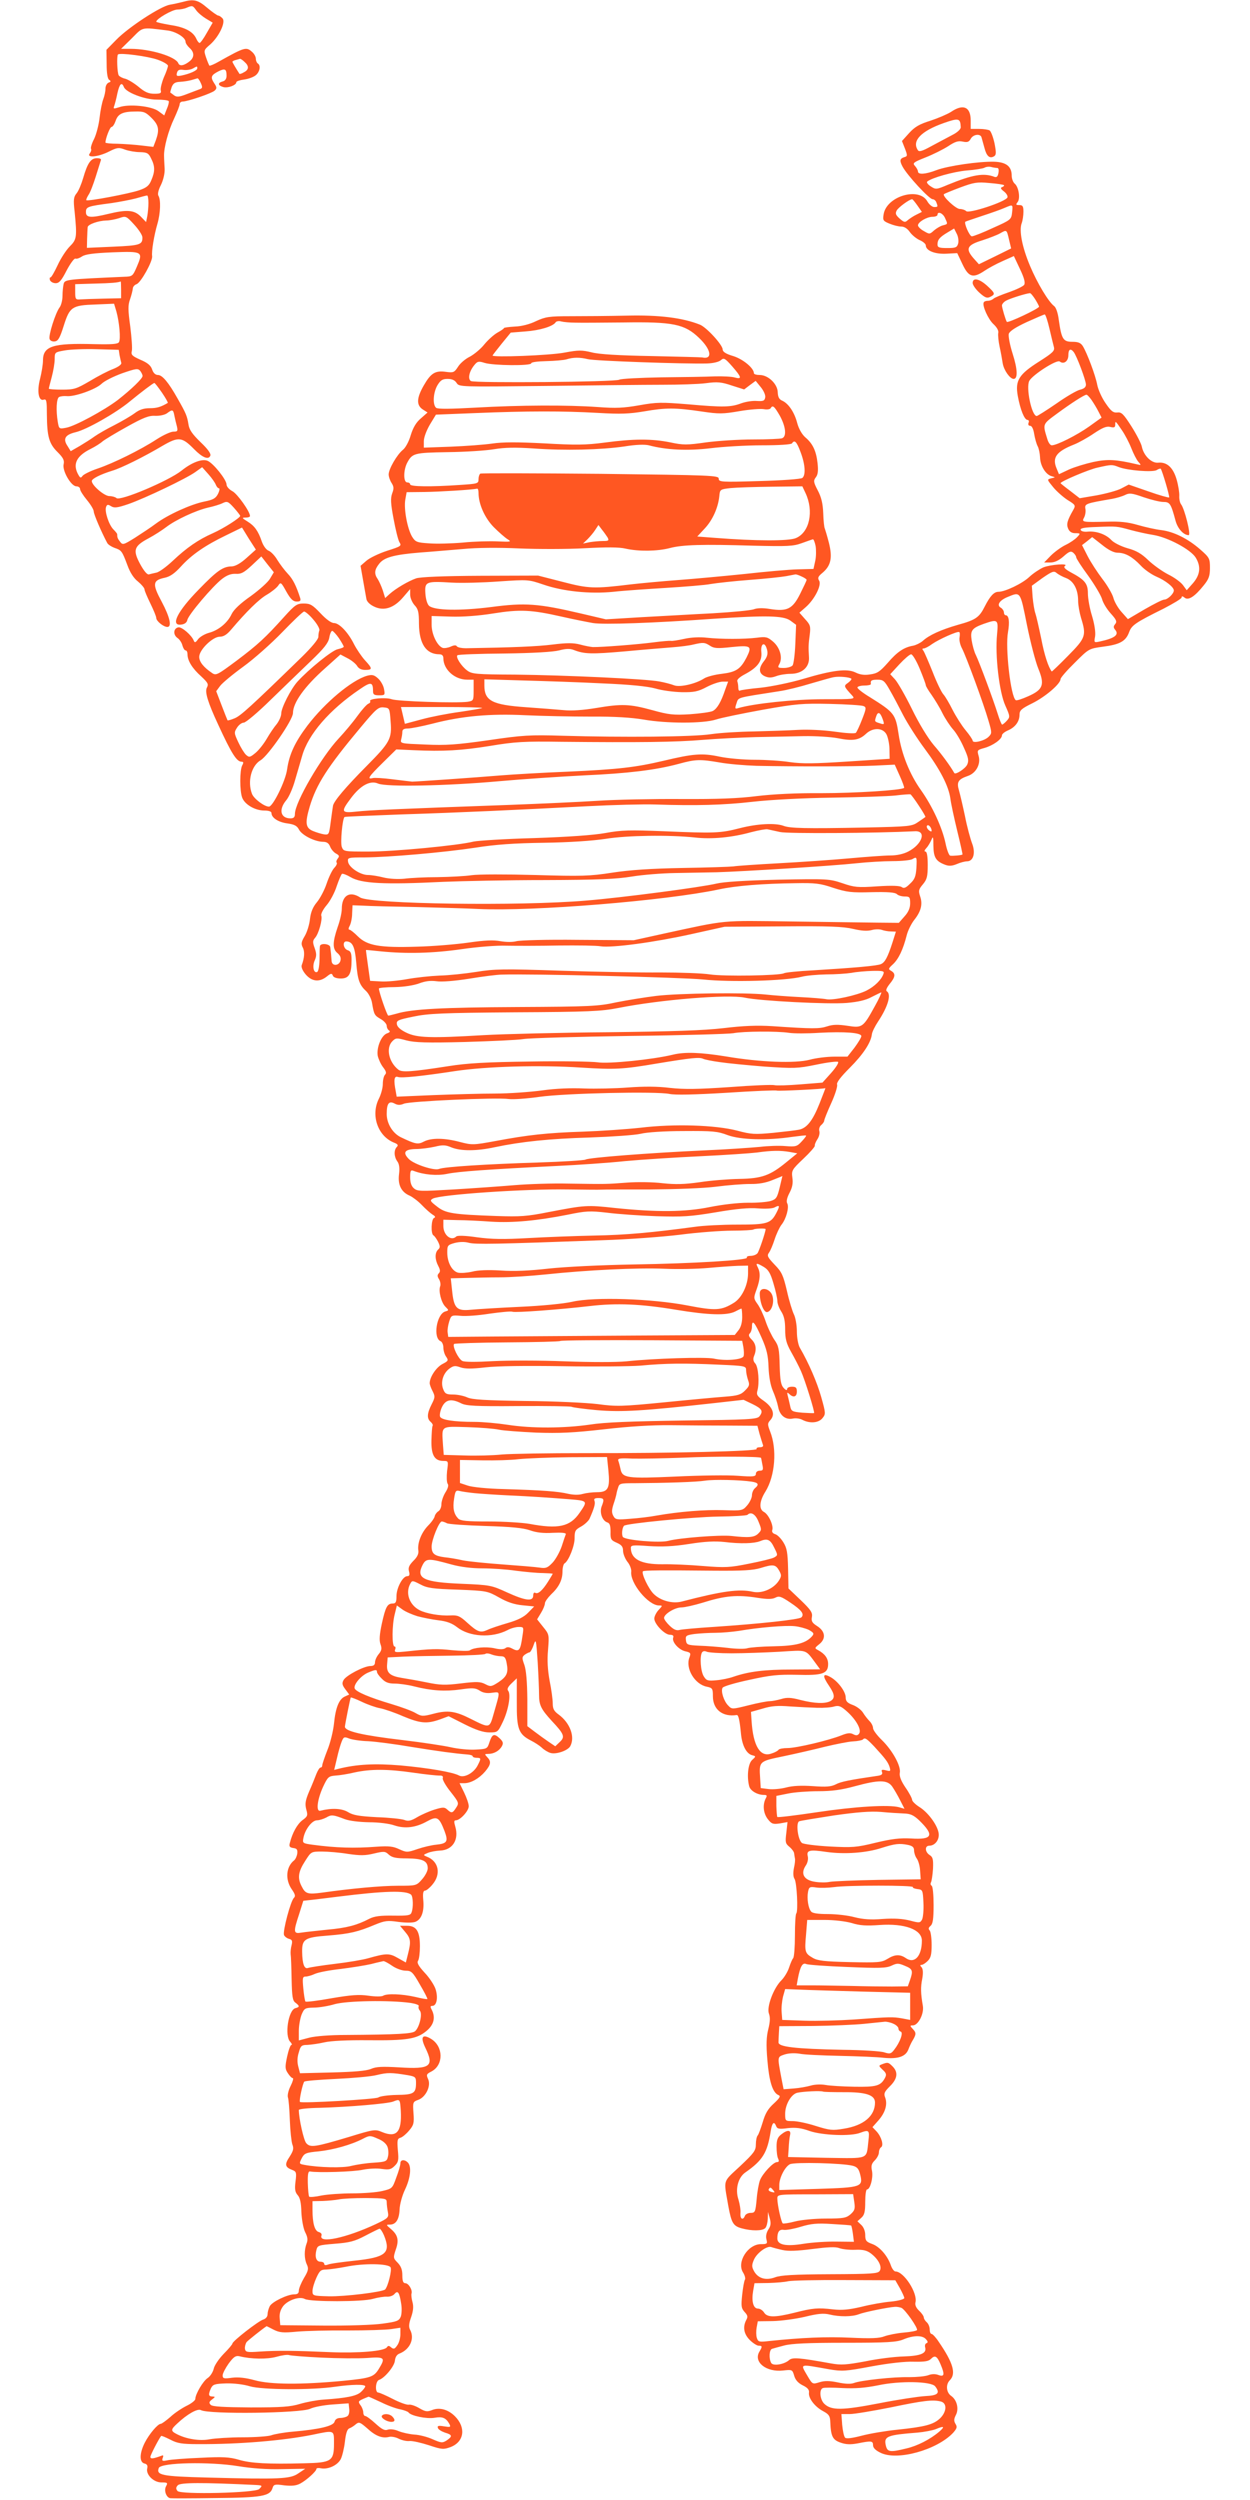 <?xml version="1.0" standalone="no"?>
<!DOCTYPE svg PUBLIC "-//W3C//DTD SVG 20010904//EN"
 "http://www.w3.org/TR/2001/REC-SVG-20010904/DTD/svg10.dtd">
<svg version="1.0" xmlns="http://www.w3.org/2000/svg"
 width="640pt" height="1280pt" viewBox="0 0 640 1280"
 preserveAspectRatio="xMidYMid meet">
<g transform="translate(0,1280) scale(0.1,-0.1)"
fill="#ff5722" stroke="none">
<path d="M935 12790 c-16 -4 -46 -11 -65 -14 -48 -8 -213 -116 -275 -180 l-50
-51 1 -73 c0 -48 5 -76 13 -81 10 -6 9 -10 -3 -14 -9 -4 -16 -17 -16 -31 0
-14 -5 -37 -11 -53 -6 -15 -15 -58 -19 -95 -4 -37 -17 -86 -28 -109 -12 -23
-19 -46 -16 -51 3 -5 0 -15 -6 -23 -20 -25 43 -19 98 9 42 21 50 22 82 10 19
-7 54 -13 77 -13 36 -1 44 -5 57 -33 20 -39 20 -66 1 -110 -11 -28 -24 -39
-62 -52 -48 -17 -264 -58 -271 -51 -2 2 3 14 11 27 9 12 25 55 37 93 12 39 24
76 26 83 4 8 -3 12 -20 12 -31 0 -48 -25 -70 -101 -9 -31 -24 -67 -34 -79 -15
-18 -17 -33 -10 -93 13 -132 11 -143 -25 -179 -18 -18 -46 -61 -62 -96 -16
-34 -32 -62 -36 -62 -5 0 -6 -7 -3 -15 4 -8 16 -15 29 -15 18 0 30 14 56 65
19 36 39 63 45 61 7 -3 22 3 34 11 16 11 58 17 156 21 155 6 158 4 124 -75
-20 -46 -22 -49 -63 -50 -294 -13 -305 -14 -311 -36 -3 -12 -6 -40 -6 -62 0
-22 -7 -49 -15 -59 -21 -28 -58 -144 -51 -162 3 -9 15 -14 27 -12 17 2 26 19
45 79 31 98 42 106 164 110 l94 4 12 -40 c15 -55 23 -141 13 -157 -6 -10 -37
-12 -126 -10 -213 6 -263 -10 -263 -84 0 -20 -7 -62 -15 -94 -17 -65 -7 -117
20 -106 13 4 15 -8 15 -77 1 -112 11 -149 55 -192 29 -29 35 -42 31 -61 -9
-33 38 -114 65 -114 10 0 19 -6 19 -14 0 -8 16 -33 35 -56 19 -23 35 -49 35
-59 0 -14 40 -107 69 -161 4 -8 21 -19 37 -25 36 -12 39 -16 66 -88 14 -39 33
-68 55 -85 18 -15 33 -33 33 -40 0 -7 14 -39 30 -72 16 -33 30 -66 30 -74 0
-16 37 -46 57 -46 24 0 13 50 -29 129 -49 91 -47 110 16 123 27 6 50 22 82 57
54 60 125 109 231 160 l82 40 35 -57 36 -56 -48 -43 c-31 -28 -57 -42 -75 -43
-45 0 -76 -22 -169 -118 -110 -112 -147 -187 -91 -180 18 2 29 10 32 23 4 26
130 174 178 211 26 20 47 27 70 26 27 -2 42 6 82 43 l49 46 32 -41 32 -40 -19
-32 c-10 -18 -55 -58 -99 -90 -53 -37 -87 -69 -98 -92 -21 -45 -67 -83 -116
-96 -22 -6 -47 -21 -56 -33 -13 -18 -17 -19 -22 -7 -10 27 -62 72 -79 68 -25
-5 -28 -37 -5 -54 11 -7 23 -25 26 -39 4 -14 11 -25 16 -25 6 0 10 -9 10 -20
0 -33 25 -73 70 -113 35 -33 39 -40 29 -58 -11 -22 5 -75 58 -189 69 -150 95
-190 120 -190 10 0 11 -5 3 -19 -13 -25 -13 -131 0 -165 13 -35 66 -66 113
-66 24 0 37 -5 37 -13 0 -24 35 -47 82 -53 35 -5 49 -12 59 -32 16 -29 80 -61
122 -62 20 0 30 -7 37 -24 5 -14 19 -30 30 -36 17 -9 19 -14 9 -26 -6 -8 -9
-17 -5 -21 3 -4 -2 -16 -13 -27 -11 -12 -28 -48 -39 -81 -11 -33 -34 -76 -50
-95 -20 -24 -31 -50 -35 -86 -3 -28 -15 -67 -27 -87 -18 -30 -19 -40 -10 -58
11 -20 9 -53 -5 -90 -4 -10 4 -29 20 -48 32 -37 70 -41 108 -11 21 17 26 18
31 5 3 -9 19 -15 41 -15 42 0 55 23 55 95 0 35 -4 45 -20 50 -22 7 -28 45 -7
45 32 -1 44 -26 51 -109 7 -89 16 -114 52 -147 12 -12 26 -39 29 -60 10 -59
12 -63 45 -82 16 -9 30 -25 30 -34 0 -9 5 -20 12 -24 7 -5 4 -10 -11 -15 -29
-11 -54 -73 -47 -115 4 -17 16 -44 28 -59 15 -20 18 -29 9 -38 -6 -6 -11 -27
-11 -47 0 -20 -9 -53 -20 -75 -43 -85 -6 -193 79 -226 18 -7 21 -13 13 -21
-16 -16 -15 -50 2 -74 10 -13 13 -34 9 -66 -7 -55 12 -92 55 -110 15 -7 43
-28 62 -48 19 -20 44 -42 55 -49 14 -8 16 -14 7 -17 -14 -7 -17 -80 -3 -89 6
-3 16 -18 24 -33 11 -23 11 -30 0 -40 -17 -16 -17 -50 1 -84 10 -19 11 -29 3
-37 -9 -9 -8 -17 1 -31 6 -10 9 -26 6 -35 -10 -24 5 -84 26 -105 19 -19 19
-19 -1 -25 -44 -14 -63 -136 -23 -152 7 -3 14 -17 14 -32 0 -15 6 -36 14 -47
13 -19 12 -22 -19 -38 -32 -17 -65 -67 -65 -98 0 -7 7 -26 15 -41 13 -26 13
-32 -5 -67 -24 -47 -25 -73 -5 -90 8 -7 13 -16 10 -20 -3 -4 -5 -38 -6 -74 -2
-76 16 -106 61 -106 26 0 26 -1 19 -52 -3 -29 -2 -58 3 -65 6 -7 2 -23 -12
-45 -11 -18 -20 -45 -20 -60 0 -15 -7 -31 -16 -36 -8 -5 -16 -16 -18 -24 -1
-9 -16 -31 -34 -49 -35 -36 -56 -90 -50 -129 2 -16 -6 -33 -26 -52 -21 -22
-27 -34 -22 -53 5 -19 2 -25 -9 -25 -23 0 -55 -60 -55 -102 0 -31 -4 -38 -19
-38 -28 0 -37 -17 -56 -103 -12 -56 -14 -86 -7 -105 8 -22 6 -33 -9 -51 -11
-13 -19 -32 -19 -42 0 -13 -7 -19 -23 -19 -33 0 -125 -48 -138 -72 -9 -16 -7
-26 9 -47 l20 -27 -22 -10 c-30 -13 -48 -57 -56 -139 -4 -38 -19 -100 -34
-136 -14 -36 -26 -71 -26 -77 0 -7 -4 -12 -9 -12 -5 0 -14 -15 -21 -32 -7 -18
-23 -59 -37 -90 -20 -47 -22 -64 -15 -92 9 -31 7 -36 -19 -55 -27 -20 -52 -65
-65 -117 -5 -18 -1 -23 18 -26 18 -2 22 -8 20 -28 -2 -14 -9 -29 -16 -35 -41
-32 -47 -97 -13 -147 18 -26 21 -36 12 -45 -17 -15 -58 -171 -51 -190 3 -8 15
-17 26 -20 16 -4 18 -11 13 -32 -4 -14 -6 -35 -5 -46 2 -11 4 -69 5 -128 2
-90 5 -111 20 -121 22 -17 22 -22 -1 -28 -36 -10 -56 -142 -26 -172 8 -9 11
-16 6 -16 -5 0 -15 -27 -22 -60 -11 -52 -11 -63 4 -85 9 -14 20 -25 25 -25 5
0 0 -18 -11 -40 -11 -21 -17 -47 -14 -58 4 -10 8 -63 10 -118 2 -54 8 -110 13
-124 8 -20 5 -32 -14 -62 -27 -40 -24 -54 13 -68 21 -8 23 -13 17 -60 -5 -39
-2 -54 11 -69 12 -13 18 -39 19 -87 2 -40 10 -83 19 -102 13 -25 15 -40 8 -58
-13 -34 -13 -78 1 -108 10 -21 8 -32 -15 -70 -14 -24 -26 -53 -26 -64 0 -14
-7 -19 -23 -19 -35 0 -114 -38 -126 -61 -6 -12 -11 -30 -11 -41 0 -12 -9 -23
-22 -27 -26 -8 -158 -111 -158 -123 0 -4 -20 -28 -45 -53 -25 -26 -48 -60 -51
-77 -4 -16 -17 -37 -30 -46 -24 -15 -64 -83 -64 -108 0 -7 -20 -23 -45 -35
-24 -12 -62 -37 -83 -57 -22 -19 -44 -35 -49 -35 -15 0 -59 -52 -82 -97 -27
-54 -28 -99 -2 -106 14 -3 18 -11 15 -24 -9 -32 32 -73 72 -73 32 0 34 -2 24
-20 -12 -22 2 -59 23 -61 7 -1 111 -1 232 1 235 2 277 10 290 50 6 20 11 22
60 15 39 -4 61 -2 82 9 32 17 83 63 83 75 0 5 11 6 25 3 36 -6 84 16 100 48 7
14 17 54 21 89 5 44 12 64 23 68 9 3 24 13 33 21 16 13 21 11 58 -21 42 -39
77 -53 112 -44 11 3 34 -1 49 -9 16 -8 41 -14 56 -12 16 1 60 -9 100 -22 66
-22 74 -22 110 -9 70 27 80 100 22 158 -35 35 -80 47 -118 31 -24 -9 -33 -8
-64 10 -20 12 -44 20 -54 18 -10 -2 -46 11 -81 29 -35 18 -69 33 -75 33 -18 0
-15 59 4 65 28 9 79 70 81 99 2 18 10 31 24 36 53 21 78 76 54 121 -8 14 -7
32 5 65 11 32 13 55 7 77 -5 18 -7 37 -5 44 6 18 -15 53 -32 53 -11 0 -15 12
-15 40 0 30 -7 47 -24 65 -23 23 -23 26 -10 66 18 49 11 76 -24 106 -26 22
-26 23 -6 23 31 0 48 26 50 79 1 25 13 70 28 101 28 59 34 118 14 138 -17 17
-38 15 -38 -4 0 -10 -9 -42 -21 -73 -20 -56 -21 -57 -72 -69 -29 -7 -98 -12
-153 -12 -55 0 -126 -5 -158 -11 -31 -7 -59 -9 -63 -6 -3 4 -6 35 -7 69 -1 48
2 62 12 60 37 -7 223 -2 270 9 30 6 73 8 97 4 37 -5 47 -3 66 16 19 19 21 29
16 80 -4 51 -3 59 14 64 10 3 30 20 44 37 23 27 26 38 22 89 -4 56 -3 58 25
68 38 14 66 71 50 106 -10 22 -9 26 17 39 63 33 62 128 -2 167 -45 27 -56 10
-29 -46 46 -95 26 -110 -133 -100 -87 5 -119 4 -146 -8 -24 -10 -86 -15 -199
-18 l-164 -4 -9 35 c-6 23 -5 48 3 72 9 34 15 38 43 38 18 1 57 6 87 13 34 8
119 12 225 11 198 -2 248 6 298 47 39 32 48 70 27 110 -8 15 -7 19 4 19 22 0
30 43 16 86 -7 21 -32 59 -56 84 -31 34 -40 50 -34 60 6 8 10 42 10 75 0 77
-18 105 -66 105 l-36 0 26 -31 c29 -34 31 -50 15 -113 l-11 -44 -41 23 c-43
25 -59 25 -151 -1 -27 -8 -104 -21 -172 -29 -67 -8 -129 -18 -137 -21 -19 -7
-29 21 -30 82 -1 66 13 75 134 84 111 9 152 19 240 56 49 20 63 22 118 14 38
-5 73 -5 87 0 32 12 47 53 41 113 -3 33 0 47 9 47 7 0 24 14 38 31 46 54 32
120 -29 143 -19 8 -19 9 5 19 14 6 42 11 62 12 65 2 99 55 79 123 -7 24 -7 32
3 32 22 0 66 48 66 72 0 13 -11 44 -24 71 l-23 47 24 0 c34 0 76 24 107 60 30
36 32 52 10 74 -14 15 -13 16 6 16 29 0 57 16 70 40 8 15 6 23 -12 40 -28 26
-38 22 -52 -20 -11 -34 -12 -35 -72 -38 -34 -2 -91 4 -126 12 -35 8 -147 25
-248 37 -204 24 -296 45 -294 69 2 19 27 144 30 149 2 1 27 -8 56 -22 29 -14
71 -29 93 -33 22 -4 75 -22 118 -41 89 -37 122 -40 188 -17 l46 17 83 -42 c58
-29 95 -41 125 -41 43 0 44 1 69 53 29 60 43 141 28 160 -7 8 -2 20 17 38 l27
26 0 -122 c-1 -138 9 -164 73 -197 18 -9 43 -25 55 -36 11 -11 31 -23 44 -27
29 -9 90 12 102 35 25 47 -1 118 -59 161 -25 18 -31 30 -31 58 0 20 -7 72 -16
116 -10 56 -13 104 -8 158 6 77 6 79 -25 117 l-31 39 20 33 c11 18 20 40 20
49 0 8 14 28 31 45 41 38 59 75 59 118 0 19 5 38 10 41 22 13 53 92 52 131 0
36 4 42 33 58 18 10 37 28 43 39 24 54 31 78 26 92 -5 11 1 15 20 15 29 0 31
-6 16 -44 -11 -31 4 -73 30 -81 12 -4 16 -16 16 -48 -1 -38 2 -43 32 -56 25
-11 32 -21 32 -41 0 -15 10 -40 22 -56 13 -15 21 -38 20 -50 -8 -58 87 -174
142 -174 19 0 19 -1 -2 -23 -12 -13 -22 -33 -22 -44 0 -28 53 -83 80 -83 15 0
20 -5 17 -14 -9 -22 29 -64 63 -71 26 -6 28 -9 20 -31 -22 -56 27 -138 89
-150 29 -6 31 -10 31 -49 0 -68 50 -107 122 -96 9 1 15 -25 22 -98 6 -59 28
-101 58 -108 19 -5 19 -6 -2 -25 -20 -19 -27 -85 -14 -134 6 -23 42 -44 75
-44 16 0 18 -3 9 -19 -16 -32 -12 -76 12 -106 19 -24 26 -26 61 -21 l39 7 -6
-55 c-6 -48 -5 -55 16 -72 13 -11 24 -26 24 -34 1 -8 3 -19 4 -25 2 -5 0 -28
-5 -49 -5 -25 -4 -46 3 -56 12 -19 19 -166 9 -177 -4 -3 -7 -54 -7 -113 0 -58
-4 -110 -9 -116 -5 -5 -14 -27 -21 -48 -7 -22 -25 -51 -39 -65 -40 -39 -77
-137 -64 -171 7 -19 6 -41 -3 -78 -10 -39 -12 -79 -5 -160 9 -110 27 -167 57
-179 12 -5 7 -14 -24 -43 -30 -27 -44 -51 -57 -96 -10 -32 -21 -63 -26 -68 -5
-6 -9 -26 -9 -45 0 -32 -9 -44 -81 -112 -91 -85 -84 -64 -60 -204 16 -87 25
-102 68 -114 51 -14 106 -14 121 1 7 7 12 28 13 47 l1 36 9 -32 c7 -25 6 -39
-7 -58 -10 -16 -14 -34 -10 -50 6 -23 4 -25 -28 -25 -67 0 -126 -93 -91 -146
8 -13 13 -30 9 -36 -4 -6 -10 -40 -14 -77 -6 -58 -5 -69 12 -88 16 -17 18 -25
9 -41 -19 -36 -13 -72 18 -103 16 -16 37 -29 45 -29 19 0 20 -4 5 -29 -34 -54
34 -108 121 -98 45 5 47 5 56 -26 6 -22 20 -38 44 -50 25 -12 34 -23 32 -37
-4 -28 29 -72 72 -95 30 -16 36 -25 37 -55 3 -74 12 -92 52 -106 28 -10 51
-11 89 -4 70 14 78 13 78 -10 0 -13 13 -26 38 -38 85 -43 289 14 372 102 20
23 22 30 12 46 -9 15 -8 25 2 45 17 32 5 78 -24 98 -25 17 -29 58 -7 80 33 33
18 88 -56 196 -15 23 -32 41 -37 41 -6 0 -10 11 -10 24 0 13 -7 29 -15 36 -8
7 -15 18 -15 24 0 7 -11 23 -24 35 -15 14 -22 29 -19 42 13 47 -59 159 -102
159 -7 0 -18 14 -24 32 -17 49 -58 96 -96 109 -30 11 -35 17 -35 46 0 19 -8
40 -20 51 l-20 19 20 18 c16 14 20 31 20 82 0 34 4 63 9 63 16 0 32 57 26 93
-6 28 -3 39 14 56 12 12 21 30 21 40 0 11 5 23 11 27 15 9 2 54 -23 81 l-21
22 31 35 c35 40 47 82 34 117 -8 20 -4 29 24 57 39 38 44 72 14 102 -22 22
-25 22 -54 11 -18 -7 -18 -8 3 -28 19 -17 21 -25 12 -42 -22 -41 -44 -47 -158
-45 -59 1 -125 5 -146 9 -22 4 -55 3 -75 -3 -21 -6 -60 -13 -88 -15 l-52 -4
-11 56 c-21 113 -22 109 16 122 22 7 51 8 77 4 22 -5 115 -9 206 -11 91 -2
192 -6 225 -10 73 -7 112 6 126 43 6 16 15 35 20 43 20 33 21 42 4 60 -17 18
-17 20 -1 20 27 0 58 59 51 100 -11 64 -12 95 -3 139 5 29 4 49 -3 58 -9 9 -9
13 0 13 6 0 20 9 31 20 16 16 20 33 20 83 0 35 -5 68 -10 73 -8 8 -6 15 5 24
11 10 15 34 15 106 0 52 -4 96 -10 99 -6 4 -7 11 -3 18 3 6 8 37 10 69 2 49
-1 60 -17 70 -25 16 -26 48 -2 48 31 0 55 34 47 69 -9 42 -56 104 -99 130 -20
13 -36 29 -36 36 0 7 -15 36 -34 63 -23 34 -32 58 -29 75 7 34 -37 114 -91
167 -25 24 -46 52 -46 62 0 10 -8 26 -18 36 -9 9 -25 29 -34 44 -10 15 -33 32
-53 39 -27 10 -35 19 -35 38 0 31 -42 86 -81 106 -37 20 -39 4 -4 -47 30 -44
31 -64 6 -78 -28 -14 -80 -12 -152 6 -49 13 -70 14 -99 5 -21 -6 -47 -11 -59
-11 -13 0 -61 -9 -108 -21 -84 -21 -86 -21 -104 -2 -23 22 -40 76 -29 92 4 7
65 25 136 40 108 24 147 28 244 26 132 -4 160 6 160 55 0 29 -16 52 -51 71
-19 10 -19 11 6 31 35 28 31 66 -12 93 -25 16 -30 25 -26 46 4 22 -5 36 -57
86 l-63 60 -2 101 c-2 83 -6 106 -24 135 -12 20 -31 39 -42 42 -13 4 -18 12
-15 21 8 22 -19 81 -43 93 -26 14 -23 55 8 104 50 81 60 218 24 308 -14 37
-14 41 2 59 25 28 12 65 -35 98 -33 23 -38 31 -32 52 11 40 5 121 -11 139 -10
10 -12 23 -7 36 15 35 11 64 -11 86 -15 15 -18 24 -10 32 6 6 11 21 11 34 0
40 14 24 49 -55 27 -61 34 -92 36 -153 2 -49 10 -92 22 -120 11 -25 23 -61 27
-82 8 -44 38 -68 76 -60 15 3 37 0 49 -7 37 -19 82 -16 102 9 17 21 17 25 -6
107 -21 75 -64 175 -110 254 -8 14 -15 50 -15 83 0 32 -7 71 -15 87 -8 16 -25
71 -36 121 -19 80 -26 96 -63 134 -36 38 -40 46 -29 61 7 9 20 40 29 68 9 28
25 62 35 75 25 31 40 90 30 109 -6 10 -2 29 11 54 15 28 19 50 15 78 -5 37 -2
42 56 97 34 32 60 62 59 67 -2 4 4 19 13 33 9 13 13 32 10 42 -3 10 1 24 10
31 8 7 15 17 15 22 0 6 16 46 36 90 20 44 33 86 30 95 -4 10 18 39 65 86 69
69 108 129 113 171 1 12 16 42 32 66 51 77 69 140 44 155 -6 4 0 18 15 37 29
35 32 53 8 67 -16 9 -15 12 9 34 29 27 52 76 70 147 6 25 24 61 39 80 35 44
44 81 30 121 -9 28 -8 35 14 61 21 25 25 40 25 99 0 45 -4 69 -12 69 -7 0 -5
7 5 18 9 9 20 29 26 42 8 21 10 16 10 -31 1 -60 13 -79 61 -97 19 -7 35 -6 59
4 18 8 42 14 52 14 33 0 45 43 26 92 -9 24 -26 86 -36 138 -11 52 -25 112 -31
133 -13 43 -4 57 45 74 42 14 67 60 56 101 -9 31 -8 32 28 42 44 12 91 45 91
65 0 7 14 18 30 25 38 16 60 46 60 81 0 22 10 31 67 59 66 33 143 99 143 123
0 7 33 45 73 84 72 72 72 72 145 82 86 11 116 28 133 74 13 36 32 49 177 121
50 26 92 51 92 57 0 8 5 7 15 -1 19 -16 52 5 99 64 25 31 31 47 31 88 0 48 -2
53 -50 95 -63 55 -135 91 -200 99 -27 3 -81 15 -119 26 -51 15 -94 19 -155 17
-131 -3 -134 -3 -120 22 6 12 9 32 6 45 -4 25 4 27 138 50 22 4 52 13 66 20
22 11 35 9 95 -12 38 -13 83 -24 100 -24 34 0 39 -8 63 -97 11 -40 41 -73 67
-73 13 0 -21 136 -39 158 -6 8 -10 27 -9 43 1 16 -5 54 -14 85 -18 61 -50 90
-95 85 -34 -3 -74 37 -83 83 -3 15 -27 62 -53 103 -41 64 -51 74 -73 71 -20
-2 -31 6 -59 47 -19 27 -38 69 -43 94 -9 49 -52 163 -74 199 -11 17 -24 22
-54 22 -47 0 -55 14 -69 112 -4 34 -14 64 -24 71 -29 22 -86 117 -123 205 -41
97 -57 182 -43 219 5 13 9 40 9 59 0 28 -4 34 -21 34 -18 0 -19 2 -9 15 15 18
6 78 -15 95 -8 7 -15 25 -15 40 0 48 -28 70 -90 72 -78 2 -236 -21 -295 -43
-57 -22 -95 -24 -95 -7 0 6 -7 19 -15 28 -14 15 -9 19 54 44 38 15 90 41 115
57 36 24 52 29 75 24 24 -5 32 -2 41 14 12 23 48 28 55 9 2 -7 9 -32 15 -54
11 -44 27 -58 50 -44 11 7 11 19 2 66 -7 32 -18 61 -25 66 -6 4 -31 8 -54 8
l-43 0 0 43 c0 70 -38 87 -101 44 -19 -12 -66 -32 -105 -45 -55 -17 -80 -31
-109 -63 l-37 -41 15 -38 c14 -37 14 -40 -4 -45 -22 -7 -24 -18 -8 -48 24 -45
137 -167 154 -167 7 0 16 -7 19 -16 9 -23 8 -24 -11 -24 -10 0 -26 13 -35 29
-43 76 -210 26 -224 -67 -5 -30 -2 -34 30 -47 19 -8 46 -15 60 -15 16 0 32
-10 45 -29 11 -15 34 -34 51 -41 16 -7 30 -19 30 -26 0 -27 46 -46 105 -43
l56 3 27 -57 c31 -66 54 -73 112 -34 19 13 61 36 93 50 l58 26 31 -66 c22 -46
28 -70 22 -81 -5 -8 -41 -25 -78 -38 -38 -13 -74 -28 -79 -33 -6 -6 -19 -11
-28 -11 -10 0 -20 -3 -22 -8 -10 -15 23 -88 50 -112 17 -16 27 -33 24 -45 -2
-10 1 -42 7 -70 6 -27 13 -66 16 -86 6 -35 37 -79 56 -79 22 0 20 50 -5 128
-15 47 -23 92 -20 103 5 14 36 34 92 60 47 21 88 39 92 39 4 0 15 -33 24 -72
9 -40 20 -83 23 -95 5 -19 -5 -29 -74 -73 -106 -67 -125 -98 -111 -177 13 -71
34 -123 50 -123 6 0 9 -7 5 -15 -3 -9 0 -15 8 -15 9 0 17 -16 21 -42 4 -24 12
-52 18 -63 6 -11 11 -36 12 -56 1 -44 29 -89 59 -97 21 -6 21 -6 -2 -11 -22
-6 -22 -6 10 -45 17 -21 51 -51 74 -66 41 -25 42 -28 29 -51 -31 -54 -36 -73
-26 -96 7 -16 19 -23 37 -23 26 0 27 -1 9 -20 -10 -11 -36 -29 -59 -40 -23
-11 -57 -36 -76 -55 l-34 -35 32 0 c21 0 43 10 67 31 29 26 38 29 50 19 8 -7
15 -17 15 -23 0 -6 27 -48 61 -94 33 -46 65 -100 71 -119 5 -20 25 -53 45 -75
29 -32 33 -42 23 -54 -10 -12 -10 -18 0 -30 21 -25 -3 -43 -77 -59 -32 -7 -32
-7 -26 26 3 21 -3 62 -16 105 -12 38 -21 90 -21 115 0 50 -15 69 -88 108 -29
16 -38 26 -30 32 24 15 -72 8 -110 -7 -20 -9 -53 -31 -72 -49 -36 -34 -124
-76 -158 -76 -23 0 -43 -22 -70 -75 -28 -56 -46 -69 -137 -94 -87 -25 -149
-53 -181 -83 -12 -10 -34 -21 -49 -24 -47 -8 -82 -32 -130 -88 -40 -45 -53
-54 -90 -59 -30 -5 -53 -1 -75 10 -43 21 -117 12 -268 -33 -64 -19 -162 -39
-216 -45 -55 -5 -103 -12 -108 -15 -4 -3 -8 4 -8 15 0 10 -2 25 -5 33 -3 8 12
22 41 37 63 34 87 66 82 113 -4 39 14 54 26 22 10 -27 7 -45 -14 -71 -27 -35
-25 -61 5 -75 20 -9 34 -9 59 0 18 7 51 12 74 12 58 0 97 34 94 84 -3 52 -3
66 4 117 5 42 3 50 -24 79 l-29 33 32 28 c46 40 83 114 69 136 -9 14 -5 22 17
40 44 37 52 78 33 154 -9 35 -19 68 -21 73 -3 4 -7 40 -8 78 -2 51 -10 83 -28
117 -22 42 -23 50 -10 67 11 14 13 34 9 72 -7 64 -25 101 -63 133 -17 15 -33
43 -41 72 -14 55 -44 100 -76 115 -17 7 -23 19 -24 44 -1 42 -49 88 -92 88
-17 0 -30 4 -30 9 0 26 -55 72 -106 88 -38 11 -54 22 -54 34 0 23 -83 114
-117 127 -88 35 -208 50 -373 46 -91 -2 -221 -3 -288 -3 -111 0 -129 -3 -177
-25 -32 -16 -75 -27 -109 -28 -31 -2 -56 -5 -56 -8 0 -3 -15 -13 -33 -23 -18
-10 -48 -37 -67 -60 -18 -23 -52 -51 -74 -63 -23 -11 -50 -34 -61 -52 -19 -29
-23 -31 -61 -26 -55 8 -78 -6 -114 -69 -37 -64 -39 -101 -6 -123 l25 -16 -34
-30 c-24 -20 -40 -47 -52 -86 -9 -32 -27 -65 -40 -75 -30 -24 -73 -98 -73
-126 0 -12 7 -32 15 -44 12 -19 12 -29 3 -53 -9 -25 -8 -51 7 -130 10 -54 23
-108 30 -120 12 -19 9 -21 -63 -44 -43 -14 -90 -37 -106 -51 l-30 -26 13 -74
c7 -41 15 -84 17 -96 2 -13 18 -29 40 -39 50 -24 101 -7 148 48 l36 42 0 -29
c0 -16 10 -39 22 -53 19 -20 23 -35 23 -95 1 -104 37 -157 105 -157 13 0 20
-7 20 -20 0 -58 58 -110 122 -110 l33 0 0 -54 c0 -53 -1 -54 -30 -59 -56 -8
-361 2 -390 13 -30 11 -118 3 -110 -10 3 -4 -1 -10 -9 -13 -8 -3 -34 -32 -57
-64 -23 -32 -66 -83 -95 -114 -89 -95 -224 -327 -224 -386 0 -17 -6 -23 -23
-23 -51 0 -61 45 -22 92 14 16 34 62 45 101 12 40 28 97 37 127 31 110 140
236 295 341 58 40 68 38 68 -12 0 -15 7 -19 31 -19 30 0 31 1 25 33 -3 17 -17
42 -31 54 -20 18 -30 20 -56 13 -79 -23 -215 -137 -305 -255 -64 -85 -93 -147
-104 -224 -8 -60 -73 -191 -93 -191 -24 0 -78 41 -87 66 -24 63 -3 144 45 172
39 24 165 206 165 241 0 53 59 136 165 230 l78 70 36 -19 c20 -10 42 -28 49
-39 8 -14 22 -21 42 -21 38 0 38 7 -2 50 -17 19 -42 56 -55 81 -30 61 -76 109
-103 109 -14 0 -40 19 -69 50 -41 43 -52 50 -86 50 -34 0 -44 -6 -99 -67 -98
-109 -135 -143 -245 -226 -97 -72 -105 -77 -125 -63 -43 29 -66 57 -66 83 0
36 69 103 105 103 20 0 37 11 59 37 78 92 142 155 182 178 24 14 50 35 58 46
13 20 15 19 42 -30 22 -39 35 -51 53 -51 18 0 22 4 18 18 -20 62 -37 97 -64
125 -16 17 -40 49 -53 70 -12 21 -32 42 -44 47 -12 4 -27 24 -35 46 -19 56
-38 82 -74 104 -29 18 -30 20 -9 20 12 0 22 3 22 8 0 23 -65 114 -90 127 -17
9 -30 24 -30 34 0 25 -69 111 -98 122 -28 11 -81 -9 -133 -51 -64 -51 -315
-158 -333 -140 -5 5 -22 10 -36 10 -26 0 -90 55 -90 77 0 12 44 34 105 53 47
14 162 71 258 128 81 47 99 45 160 -17 43 -44 75 -57 84 -34 4 10 -13 34 -50
69 -42 41 -58 63 -62 91 -7 43 -12 56 -56 133 -46 82 -78 120 -100 120 -13 0
-24 10 -30 28 -7 21 -24 35 -60 50 -42 19 -49 25 -44 45 3 12 -1 68 -8 125
-12 86 -12 110 -1 140 7 20 13 45 14 54 0 9 8 19 19 23 22 7 83 117 80 143 -4
24 10 108 27 166 16 55 18 124 5 144 -5 8 0 30 13 55 12 25 20 58 19 82 -1 22
-3 51 -3 65 -2 42 22 132 52 194 15 33 28 65 28 73 0 7 7 13 15 13 25 0 149
42 164 56 12 11 12 17 -3 39 -19 30 -16 40 23 60 33 16 41 12 41 -23 0 -15 -7
-26 -20 -29 -27 -7 -25 -21 4 -29 24 -6 66 10 66 25 0 5 18 11 41 14 22 3 49
13 60 23 20 18 25 49 9 59 -5 3 -10 14 -10 24 0 10 -8 25 -18 34 -31 28 -37
27 -171 -48 -24 -14 -46 -23 -49 -21 -2 3 -10 21 -17 42 -12 36 -12 38 21 66
45 40 80 113 64 133 -7 8 -17 15 -22 15 -5 0 -31 18 -57 40 -48 41 -69 46
-126 30z m69 -42 c9 -13 32 -32 50 -43 l35 -21 -30 -52 c-16 -29 -33 -52 -37
-52 -4 0 -12 10 -17 22 -17 37 -59 59 -133 70 -40 7 -72 14 -72 17 1 15 81 61
107 62 15 0 37 4 48 9 30 13 32 12 49 -12z m-147 -104 c43 -5 93 -36 93 -58 0
-7 9 -21 20 -31 25 -22 26 -47 3 -67 -29 -24 -53 -29 -60 -12 -13 34 -143 74
-244 74 l-49 0 55 54 c59 59 45 57 182 40z m-49 -150 c28 -10 52 -24 52 -31 0
-6 -9 -33 -21 -59 -11 -27 -18 -56 -16 -66 4 -15 -1 -18 -33 -18 -29 0 -48 8
-80 35 -23 19 -54 38 -69 42 -14 3 -29 11 -33 17 -8 12 -11 100 -4 107 10 10
154 -9 204 -27z m444 -11 c24 -21 23 -40 -3 -53 -11 -7 -22 -10 -23 -8 -18 28
-36 58 -36 62 0 2 8 7 18 9 9 3 19 5 21 6 3 0 13 -6 23 -16z m-242 -33 c0 -11
-38 -28 -82 -37 -23 -4 -26 -2 -22 14 4 15 12 18 34 15 15 -2 36 1 47 7 23 13
23 13 23 1z m18 -75 c10 -22 9 -27 -6 -32 -9 -3 -39 -15 -66 -25 -39 -15 -51
-16 -65 -6 -9 7 -17 13 -19 14 -1 1 2 13 7 28 8 20 18 26 43 27 18 1 44 5 58
9 14 4 28 8 31 9 3 1 11 -10 17 -24z m-394 -20 c10 -28 106 -65 168 -65 31 0
59 -3 62 -8 2 -4 -2 -22 -10 -40 l-13 -33 -30 22 c-35 26 -151 38 -201 20 -29
-9 -31 -9 -25 7 3 9 11 38 16 64 11 49 22 60 33 33z m142 -159 c37 -37 41 -60
22 -114 l-13 -34 -60 7 c-33 4 -88 8 -123 9 -34 0 -62 3 -62 6 0 21 23 80 31
80 6 0 15 14 21 31 12 36 36 48 102 48 42 1 52 -3 82 -33z m4143 -47 c1 -10
-17 -27 -43 -40 -25 -13 -73 -39 -107 -57 -49 -27 -64 -31 -70 -20 -31 47 17
97 133 138 77 27 85 25 87 -21z m187 -209 c7 0 9 -11 6 -26 -3 -17 -9 -23 -19
-20 -56 22 -113 12 -240 -40 -59 -25 -62 -25 -88 -8 -14 9 -22 20 -18 24 23
20 136 51 202 57 42 3 83 10 91 14 8 5 24 7 35 4 11 -3 25 -5 31 -5z m34 -88
c3 -2 -1 -7 -9 -10 -10 -3 -8 -9 9 -22 13 -10 21 -24 18 -31 -9 -22 -197 -84
-211 -70 -6 6 -21 11 -33 11 -20 0 -91 66 -81 76 2 2 40 18 83 34 70 26 87 29
149 23 39 -3 72 -8 75 -11z m-4380 -91 c0 -21 -3 -52 -6 -68 l-6 -30 -28 29
c-33 33 -70 36 -165 13 -91 -22 -115 -20 -115 9 0 27 7 30 130 46 41 6 98 17
125 24 28 8 53 15 58 15 4 1 7 -16 7 -38z m3937 -13 l23 -33 -28 -14 c-15 -7
-34 -20 -44 -28 -14 -13 -19 -12 -42 8 -20 18 -23 26 -15 41 9 17 66 58 79 58
3 0 15 -15 27 -32z m485 -35 c-4 -37 -6 -39 -98 -80 -51 -24 -100 -43 -108
-43 -12 0 -42 69 -33 75 1 1 39 14 84 29 46 15 97 33 115 41 45 19 44 20 40
-22z m-344 -28 c15 -33 16 -32 -11 -39 -12 -3 -32 -15 -45 -26 -22 -20 -23
-20 -52 -3 -17 9 -30 23 -30 29 0 17 45 44 75 44 14 0 25 5 25 10 0 20 27 9
38 -15z m-4109 -100 c1 -38 -12 -42 -149 -48 l-135 -6 1 47 c1 26 2 52 3 59 1
14 54 33 95 34 17 0 47 6 66 12 34 12 36 12 77 -33 23 -25 42 -54 42 -65z
m4177 -31 c-6 -21 -12 -24 -56 -24 -41 0 -50 3 -50 18 0 24 10 37 50 61 l35
21 13 -26 c8 -14 11 -37 8 -50z m260 20 l11 -46 -83 -41 -82 -40 -26 29 c-44
50 -36 69 42 93 37 12 78 28 92 36 35 20 34 20 46 -31z m-4546 -257 l0 -44
-92 -2 c-51 -1 -104 -3 -118 -4 -23 -2 -25 2 -25 38 l0 40 100 3 c85 2 120 5
133 11 1 0 2 -19 2 -42z m4680 -49 c11 -18 20 -35 20 -38 0 -10 -159 -85 -165
-78 -6 8 -25 73 -25 84 0 7 10 19 22 25 20 11 99 36 121 38 4 1 16 -14 27 -31z
m-2355 -120 c28 -1 138 0 245 1 256 4 315 -8 389 -79 63 -60 71 -112 16 -100
-5 1 -122 4 -260 7 -168 3 -268 9 -306 19 -50 12 -67 12 -137 -1 -76 -15 -375
-26 -370 -15 2 4 23 31 48 62 l45 55 75 6 c73 5 142 26 155 47 3 5 16 8 29 4
12 -3 44 -6 71 -6z m-2333 -166 c3 -15 7 -33 9 -40 2 -8 -14 -20 -41 -31 -25
-9 -79 -37 -120 -62 -69 -40 -80 -44 -142 -44 -37 0 -68 2 -68 5 0 3 7 30 15
60 8 30 15 71 15 91 0 36 1 36 53 45 28 5 102 8 163 6 l112 -3 4 -27z m4885
16 c16 -20 63 -146 63 -167 0 -13 -9 -21 -29 -26 -16 -3 -71 -35 -122 -71 -51
-35 -97 -64 -101 -64 -26 0 -56 146 -38 180 17 31 141 111 156 99 20 -16 44 1
44 32 0 31 11 37 27 17z m-2487 -37 c33 -9 495 -25 610 -22 32 1 61 8 71 17
15 13 20 11 58 -32 48 -55 51 -67 14 -57 -16 5 -62 7 -103 6 -41 -2 -165 -4
-275 -5 -110 -2 -206 -7 -214 -12 -18 -12 -742 -18 -760 -7 -17 11 -9 49 17
81 16 20 22 22 53 12 44 -14 239 -16 239 -2 0 6 33 10 78 11 42 1 88 5 102 9
35 11 69 11 110 1z m-2280 -86 c0 -13 -57 -68 -127 -123 -70 -53 -219 -134
-264 -142 -36 -7 -37 -6 -43 29 -10 60 -7 119 6 128 7 4 24 6 38 5 40 -5 150
34 180 63 14 14 62 38 106 54 70 24 80 26 92 12 6 -8 12 -20 12 -26z m1608
-36 c13 -20 17 -20 455 -15 243 3 512 6 597 6 85 0 186 3 224 8 59 8 80 6 133
-12 l63 -20 29 22 30 22 26 -32 c14 -17 25 -40 23 -52 -3 -18 -9 -21 -43 -19
-22 2 -58 -4 -80 -12 -53 -20 -92 -21 -272 -5 -137 11 -160 11 -250 -5 -80
-14 -119 -16 -213 -9 -156 11 -396 10 -625 -3 -128 -7 -194 -8 -202 -1 -19 16
-15 79 7 116 16 26 26 32 52 32 23 0 37 -7 46 -21z m-1509 -49 c19 -28 32 -51
30 -53 -36 -21 -56 -27 -92 -27 -31 0 -53 -7 -78 -26 -19 -14 -65 -41 -104
-61 -38 -19 -83 -45 -100 -57 -16 -12 -51 -34 -76 -49 l-47 -27 -16 26 c-25
37 -13 58 41 71 56 13 206 98 277 157 60 49 119 94 126 95 3 1 20 -22 39 -49z
m4759 -37 c11 -16 27 -42 36 -60 l16 -31 -64 -46 c-62 -44 -165 -96 -191 -96
-8 0 -18 15 -23 33 -24 78 -25 74 51 130 72 53 136 94 149 96 4 1 15 -11 26
-26z m-1595 -82 c30 -55 36 -106 11 -115 -9 -3 -75 -6 -148 -6 -73 0 -182 -7
-241 -15 -98 -14 -117 -14 -183 0 -94 19 -187 19 -336 -1 -99 -13 -150 -13
-310 -4 -139 7 -211 7 -266 -1 -41 -6 -137 -13 -212 -16 l-138 -5 0 33 c0 19
13 54 31 85 l31 51 202 8 c266 11 449 11 626 1 119 -7 162 -5 240 8 109 19
158 19 293 -1 88 -13 107 -13 194 2 53 9 108 13 124 10 15 -3 30 -1 34 4 11
19 19 12 48 -38z m-3100 0 c3 -16 9 -40 13 -55 5 -23 3 -26 -18 -26 -14 0 -53
-18 -87 -40 -83 -54 -221 -122 -301 -149 -36 -12 -70 -29 -77 -37 -10 -14 -13
-12 -26 13 -24 50 -3 90 68 125 22 11 49 28 60 38 11 9 67 43 125 75 84 47
113 58 145 56 23 -1 49 5 60 13 28 21 32 20 38 -13z m4852 -75 c15 -22 36 -62
47 -90 11 -28 27 -60 36 -70 16 -18 16 -19 -8 -13 -107 25 -149 27 -221 12
-41 -9 -97 -26 -126 -39 l-51 -24 -12 29 c-24 56 -2 87 89 123 23 9 70 35 102
57 45 30 65 38 84 33 20 -5 25 -2 25 12 0 21 1 20 35 -30z m-1646 -111 c24
-63 27 -118 9 -132 -7 -6 -106 -13 -220 -16 -195 -6 -208 -5 -208 12 0 17 -33
18 -606 25 -333 3 -609 4 -615 1 -5 -4 -9 -16 -9 -29 0 -22 -4 -23 -97 -29
-145 -10 -253 -9 -253 3 0 6 -7 10 -15 10 -20 0 -20 61 -1 99 27 51 35 53 209
56 89 1 196 8 237 15 54 9 109 10 200 4 162 -12 348 -7 466 10 61 10 105 11
126 6 90 -24 198 -29 316 -15 64 8 183 15 264 15 87 0 149 4 153 10 13 20 24
9 44 -45z m1628 -76 c45 -18 174 -28 195 -16 9 6 19 9 21 7 8 -11 47 -143 43
-147 -2 -2 -50 11 -106 31 l-101 35 -38 -20 c-21 -11 -77 -26 -125 -35 l-88
-15 -49 38 c-27 20 -49 38 -49 39 0 9 146 71 190 80 71 16 74 16 107 3z
m-4622 -91 c4 -10 11 -18 16 -18 5 0 3 -13 -5 -29 -12 -23 -25 -30 -70 -39
-69 -14 -186 -67 -248 -113 -25 -19 -74 -51 -108 -73 -58 -36 -62 -37 -75 -20
-13 17 -15 22 -15 39 0 3 -9 14 -19 24 -24 24 -46 93 -38 115 5 14 10 14 26 4
16 -10 32 -8 88 11 86 30 297 131 343 164 l35 25 32 -36 c18 -20 35 -45 38
-54z m3019 -42 c44 -93 21 -202 -49 -231 -37 -16 -206 -15 -412 1 l-93 7 39
42 c40 43 68 106 74 165 3 34 4 35 58 41 30 3 124 6 210 7 l157 2 16 -34z
m-1674 1 c0 -58 32 -129 78 -176 26 -26 58 -54 71 -62 21 -13 18 -14 -50 -11
-41 2 -121 0 -179 -6 -58 -5 -136 -7 -173 -4 -63 4 -70 7 -87 34 -24 40 -43
141 -35 189 l7 39 91 1 c76 1 241 11 270 17 4 1 7 -8 7 -21z m-1220 -118 c0
-10 -84 -64 -140 -89 -75 -33 -134 -74 -205 -141 -33 -31 -71 -59 -85 -61 -14
-3 -31 -7 -38 -9 -9 -2 -26 19 -45 54 -38 71 -31 91 44 131 30 16 70 42 91 58
47 36 149 84 213 99 28 6 61 16 75 23 23 11 28 9 57 -23 18 -20 32 -39 33 -42z
m1881 -111 c8 -16 5 -18 -24 -18 -19 0 -50 -3 -68 -6 l-34 -7 23 22 c12 12 30
33 39 47 l17 26 18 -24 c10 -12 23 -31 29 -40z m2679 38 c30 -8 82 -20 115
-25 74 -12 191 -74 217 -116 28 -46 23 -88 -14 -131 l-32 -36 -19 26 c-11 15
-45 40 -76 55 -31 16 -77 49 -102 73 -34 33 -61 49 -106 61 -34 10 -70 28 -83
42 -28 30 -78 47 -121 43 -19 -2 -34 2 -36 9 -3 9 20 13 84 15 101 4 100 4
173 -16z m-68 -116 c39 0 75 -20 118 -65 19 -21 55 -46 80 -57 47 -20 90 -54
90 -71 0 -17 -32 -47 -49 -47 -9 0 -54 -23 -101 -50 l-85 -50 -33 37 c-18 20
-37 53 -42 74 -6 20 -31 63 -56 95 -25 33 -59 85 -75 116 l-29 57 26 20 26 21
51 -40 c32 -26 60 -40 79 -40z m-1546 34 c3 -19 3 -54 -2 -76 l-9 -41 -80 -2
c-44 -1 -168 -12 -275 -24 -107 -11 -260 -25 -340 -31 -80 -6 -188 -16 -240
-22 -189 -23 -216 -22 -350 13 l-125 32 -294 -1 c-194 -1 -307 -6 -330 -13
-40 -14 -105 -52 -137 -81 l-22 -20 -12 39 c-7 21 -19 47 -26 58 -19 27 -17
48 7 78 25 33 75 47 209 58 58 4 157 13 220 18 72 7 180 8 289 3 95 -4 246 -4
335 1 111 6 176 6 209 -2 67 -15 162 -14 227 3 65 17 165 20 430 12 172 -4
201 -3 245 13 28 10 53 19 57 20 4 0 10 -15 14 -35z m1283 -164 c38 -15 61
-58 61 -117 0 -21 7 -60 15 -87 28 -90 24 -102 -67 -194 -44 -45 -82 -81 -83
-80 -17 21 -38 84 -54 169 -12 57 -25 115 -30 129 -5 14 -11 51 -14 83 l-4 58
55 40 c48 33 58 37 71 26 9 -8 31 -20 50 -27z m-1354 8 c14 -6 25 -14 25 -17
0 -3 -15 -35 -33 -71 -39 -78 -66 -92 -155 -78 -35 6 -65 5 -81 -1 -14 -6
-109 -15 -211 -21 -102 -5 -267 -15 -366 -20 l-182 -11 -128 30 c-218 51 -285
56 -459 33 -159 -20 -289 -18 -318 6 -9 8 -17 33 -19 63 -4 61 2 64 135 56 51
-3 160 0 242 6 149 10 150 10 227 -16 101 -35 238 -49 359 -37 52 6 173 14
269 20 96 6 200 14 230 20 30 5 120 15 200 21 80 6 163 15 185 19 22 4 43 8
47 9 4 1 19 -4 33 -11z m1153 -248 c18 -89 44 -189 58 -223 34 -83 25 -108
-52 -142 -31 -14 -59 -23 -63 -20 -26 16 -55 269 -40 349 9 51 5 86 -12 86 -5
0 -9 7 -9 15 0 7 -7 18 -15 23 -24 13 -8 38 33 55 68 28 65 32 100 -143z
m-2383 43 c61 -14 133 -28 161 -33 54 -9 312 0 619 22 269 18 355 16 391 -9
l30 -22 -4 -98 c-2 -54 -9 -104 -14 -110 -6 -7 -26 -13 -45 -13 -31 0 -33 2
-22 21 17 33 2 84 -33 114 -28 24 -37 26 -82 20 -65 -8 -185 -8 -258 0 -34 4
-80 2 -115 -6 -32 -7 -62 -12 -68 -10 -5 1 -45 -2 -90 -8 -75 -10 -266 -25
-310 -24 -11 1 -40 6 -65 13 -35 9 -67 9 -140 0 -80 -10 -202 -15 -445 -19
-21 0 -42 4 -46 10 -4 7 -15 6 -32 -2 -14 -6 -33 -9 -41 -6 -28 11 -56 70 -56
117 l0 46 98 -3 c60 -2 143 4 217 16 138 22 195 19 350 -16z m-1271 -15 c20
-23 34 -48 31 -56 -3 -7 -5 -22 -5 -33 0 -12 -35 -54 -84 -102 -264 -257 -312
-300 -343 -314 -19 -8 -36 -13 -38 -11 -1 2 -15 36 -30 76 l-28 73 20 27 c11
15 64 59 119 99 54 39 144 119 199 176 55 57 105 105 112 106 6 0 28 -18 47
-41z m3501 -75 c-11 -109 11 -296 42 -365 25 -56 25 -59 8 -78 -10 -11 -21
-20 -24 -20 -3 0 -13 24 -22 53 -24 77 -95 267 -112 302 -9 17 -18 51 -22 76
-8 51 1 63 62 85 72 25 75 23 68 -53z m-3370 -20 c14 -21 25 -41 25 -44 0 -4
-14 -9 -31 -13 -28 -5 -149 -103 -206 -166 -34 -38 -83 -134 -83 -163 0 -14
-11 -38 -23 -54 -13 -15 -36 -49 -51 -75 -15 -26 -41 -59 -58 -73 -28 -23 -32
-24 -48 -10 -9 8 -27 37 -40 65 -22 47 -22 50 -6 75 9 14 24 25 34 25 10 0 72
52 137 116 66 64 159 154 207 200 67 64 89 92 94 119 3 19 10 35 15 35 4 0 20
-17 34 -37z m3178 4 c-3 -14 3 -40 13 -58 22 -43 110 -282 135 -369 18 -61 18
-65 1 -82 -20 -21 -82 -36 -82 -20 0 5 -16 29 -36 53 -20 24 -49 70 -66 103
-17 34 -38 70 -48 81 -10 11 -35 63 -55 115 -21 52 -42 101 -47 108 -7 8 -7
12 2 12 6 0 26 10 43 23 35 24 128 66 138 61 4 -2 4 -14 2 -27z m-1278 -43
c21 -14 38 -15 111 -7 99 10 106 6 76 -54 -31 -59 -53 -74 -127 -83 -36 -4
-76 -15 -89 -23 -42 -28 -124 -47 -154 -36 -15 6 -49 15 -77 20 -69 13 -475
32 -738 35 -201 1 -221 3 -245 21 -30 22 -60 69 -50 78 3 4 111 8 240 9 148 2
250 8 281 16 34 9 55 10 75 2 54 -21 90 -22 262 -7 96 9 207 18 245 21 39 3
86 9 105 14 52 12 58 11 85 -6z m1074 -118 c17 -41 31 -79 31 -84 0 -5 13 -27
29 -49 16 -23 42 -65 56 -94 15 -30 40 -67 55 -84 15 -16 40 -58 55 -93 24
-52 26 -67 17 -87 -10 -21 -60 -53 -66 -43 -19 34 -64 96 -105 143 -31 37 -75
109 -112 185 -34 69 -73 137 -87 152 l-24 26 47 51 c26 28 53 51 60 51 7 0 27
-33 44 -74z m-350 -51 c2 -3 -5 -12 -17 -21 -23 -16 -23 -17 21 -65 17 -19 14
-19 -148 -19 -147 0 -357 -22 -437 -46 -15 -5 -16 -1 -7 25 11 32 -5 27 219
62 36 5 108 23 160 39 52 15 106 31 120 33 27 5 80 0 89 -8z m-1274 -24 c144
-6 229 -15 270 -26 33 -10 94 -18 135 -19 64 -1 84 3 129 27 29 15 65 27 81
27 l28 0 -15 -41 c-21 -63 -41 -97 -63 -109 -11 -6 -64 -13 -118 -17 -85 -5
-109 -2 -192 21 -117 32 -157 33 -288 11 -67 -11 -125 -15 -165 -11 -34 3
-121 10 -193 15 -174 12 -214 33 -214 111 l0 32 198 -6 c108 -3 292 -9 407
-15z m1470 -33 c17 -29 48 -88 70 -131 22 -42 71 -119 109 -170 79 -106 123
-191 132 -256 3 -25 19 -99 35 -165 16 -65 28 -120 27 -121 -4 -4 -49 -8 -63
-6 -6 1 -17 29 -24 64 -17 80 -67 189 -126 272 -57 80 -99 184 -114 285 -16
105 -22 112 -148 191 -35 21 -63 43 -63 49 0 5 16 10 35 10 19 0 34 3 34 8 -3
18 3 22 34 22 29 0 36 -6 62 -52z m-134 -83 c15 -6 15 -12 -7 -68 -13 -34 -28
-65 -32 -69 -5 -5 -53 -2 -108 6 -58 8 -136 12 -189 9 -49 -3 -151 -6 -225 -8
-74 -1 -173 -7 -220 -14 -91 -14 -449 -17 -760 -8 -167 5 -203 3 -380 -23
-162 -23 -217 -27 -323 -22 -125 5 -128 5 -123 26 3 11 6 29 6 39 0 12 8 17
28 17 15 0 72 11 127 25 150 39 294 52 475 43 85 -4 236 -7 335 -7 121 1 209
-5 269 -15 118 -21 307 -21 372 0 27 9 135 31 239 50 174 31 203 33 345 30 85
-2 162 -7 171 -11z m-2421 -80 c7 -87 -3 -106 -121 -225 -111 -112 -169 -181
-174 -205 -2 -11 -7 -49 -12 -85 -8 -62 -9 -65 -33 -62 -14 2 -40 10 -57 17
-39 16 -42 41 -17 126 34 113 90 201 259 403 81 97 92 107 120 104 30 -3 30
-4 35 -73z m469 70 c-3 -2 -54 -11 -115 -20 -60 -8 -148 -25 -195 -38 l-86
-23 -10 43 -10 43 210 0 c116 0 208 -2 206 -5z m2050 -56 c10 -28 9 -30 -12
-23 -29 9 -30 9 -22 33 9 30 21 26 34 -10z m18 -76 c8 -12 16 -47 17 -75 l1
-53 -215 -14 c-169 -11 -232 -12 -296 -3 -44 7 -125 12 -181 12 -55 0 -136 7
-179 16 -89 19 -135 15 -286 -21 -145 -34 -230 -44 -493 -56 -126 -5 -279 -14
-340 -19 -132 -11 -434 -32 -455 -32 -8 1 -53 6 -100 12 -47 6 -93 9 -102 6
-30 -7 -21 7 51 78 l70 69 88 -4 c153 -7 244 -2 393 22 126 21 174 24 365 21
393 -4 587 -2 725 10 74 6 196 12 270 14 74 1 185 4 245 5 61 1 140 -4 176
-11 75 -15 108 -10 143 23 34 32 83 32 103 0z m-852 -147 c44 -8 128 -15 188
-17 191 -4 499 -4 605 1 l103 5 26 -58 c14 -31 24 -59 22 -61 -13 -12 -251
-27 -423 -27 -130 1 -247 -5 -331 -15 -94 -12 -202 -16 -390 -15 -143 1 -334
-3 -425 -9 -91 -6 -293 -15 -450 -21 -609 -22 -717 -27 -782 -34 -82 -9 -85
-3 -30 70 48 64 98 91 138 73 42 -18 351 -12 618 12 121 11 318 24 436 30 224
10 366 27 485 59 87 24 110 24 210 7z m1020 -222 c20 -30 35 -56 33 -57 -1 -1
-18 -13 -36 -25 -33 -23 -42 -24 -275 -29 -304 -6 -383 -4 -416 9 -42 15 -132
11 -222 -12 -101 -26 -130 -27 -389 -16 -175 7 -219 6 -300 -9 -61 -11 -190
-20 -365 -26 -148 -4 -289 -13 -311 -18 -79 -20 -408 -51 -536 -51 -127 0
-129 0 -138 24 -8 21 3 143 14 153 1 2 130 7 287 13 314 10 590 23 954 42 132
7 290 11 350 9 210 -7 351 -3 500 14 88 10 255 19 405 21 140 2 287 7 325 11
39 5 73 7 77 6 3 -2 23 -28 43 -59z m65 -128 c0 -5 -7 -3 -15 4 -8 7 -12 17
-9 22 7 10 24 -9 24 -26z m-776 -6 c39 -9 488 -6 691 4 60 3 37 -67 -35 -104
-25 -13 -59 -20 -92 -20 -29 0 -125 -7 -213 -15 -88 -8 -250 -19 -360 -25
-110 -6 -213 -13 -230 -16 -16 -2 -133 -6 -260 -8 -160 -3 -269 -10 -360 -24
-116 -18 -158 -19 -395 -12 -146 4 -292 4 -325 -1 -33 -5 -112 -9 -175 -10
-63 0 -140 -4 -170 -8 -33 -3 -75 -1 -105 6 -27 7 -63 13 -81 13 -39 0 -98 39
-102 68 -3 21 0 22 85 22 124 1 403 25 568 50 100 16 200 23 350 25 133 2 248
10 315 20 111 18 325 21 458 7 85 -10 190 0 287 27 39 10 77 17 85 15 8 -2 37
-8 64 -14z m698 -184 c-3 -44 -9 -59 -33 -81 -21 -21 -31 -25 -42 -17 -9 7
-48 9 -125 4 -101 -7 -118 -5 -179 16 -66 22 -75 23 -328 18 -173 -4 -279 -11
-317 -20 -74 -18 -482 -72 -668 -87 -337 -29 -1105 -18 -1156 16 -54 35 -94
10 -94 -58 0 -19 -9 -60 -21 -93 -27 -79 -27 -113 -1 -134 14 -12 19 -24 15
-39 -7 -26 -42 -29 -45 -3 -1 9 -2 26 -3 37 -1 11 -3 27 -4 35 -1 18 -50 23
-53 6 -1 -6 -2 -38 -2 -70 -1 -35 -6 -61 -13 -63 -18 -6 -25 32 -11 61 9 21 9
34 -1 62 -11 30 -10 38 2 52 19 21 39 95 32 114 -3 8 9 32 27 53 19 22 42 66
52 98 11 32 23 60 27 63 4 2 24 -5 44 -17 56 -33 172 -39 475 -24 96 4 330 9
520 9 272 1 366 5 445 18 55 9 154 17 220 18 66 1 163 3 215 4 136 4 597 33
715 46 55 6 139 11 186 11 47 0 92 5 100 10 23 14 24 12 21 -45z m-425 -102
c69 -22 92 -25 195 -22 83 2 121 -1 130 -10 7 -7 25 -12 40 -12 25 0 28 -3 28
-35 0 -24 -9 -45 -29 -67 l-29 -33 -104 1 c-56 1 -256 3 -443 6 -373 5 -324
10 -665 -64 l-145 -32 -285 2 c-157 2 -299 -2 -316 -7 -19 -5 -51 -5 -81 0
-36 7 -82 5 -164 -7 -63 -9 -182 -19 -265 -21 -189 -6 -254 5 -302 53 -19 19
-38 34 -43 34 -6 0 -5 9 2 21 6 12 12 40 12 63 l2 41 55 -2 c30 -2 152 -5 270
-7 118 -3 262 -7 320 -10 280 -13 956 42 1230 100 87 19 226 30 392 32 102 2
128 -1 195 -24z m101 -210 c43 -10 72 -12 95 -6 17 5 41 5 52 1 11 -4 32 -8
46 -8 l26 -1 -18 -57 c-24 -74 -38 -100 -58 -109 -18 -9 -134 -19 -346 -32
-77 -4 -145 -11 -151 -15 -21 -12 -306 -17 -379 -6 -38 6 -152 10 -253 10
-100 -1 -330 3 -511 9 -292 10 -340 9 -432 -6 -57 -9 -142 -18 -189 -19 -47
-2 -121 -10 -165 -18 -44 -8 -105 -14 -135 -12 l-55 3 -11 79 c-6 43 -11 78
-10 79 0 1 35 -3 76 -7 129 -13 265 -10 412 11 82 12 181 20 233 18 49 -1 169
-1 265 1 96 1 193 0 215 -4 58 -9 275 20 468 63 l167 37 298 2 c234 2 310 -1
360 -13z m155 -231 c-10 -29 -45 -64 -87 -85 -48 -24 -170 -51 -205 -44 -14 3
-75 8 -136 11 -60 3 -139 9 -175 13 -103 11 -445 7 -560 -7 -58 -7 -150 -22
-205 -33 -91 -20 -135 -22 -505 -24 -384 -2 -541 -10 -620 -34 -19 -5 -38 -10
-42 -10 -6 0 -48 121 -48 139 0 3 36 7 81 7 49 1 98 9 125 19 32 12 58 15 89
11 27 -4 91 1 167 13 67 11 143 21 168 21 148 5 917 -14 1030 -25 143 -15 423
-7 505 14 22 6 78 11 125 12 47 0 105 4 130 8 25 5 73 9 107 10 55 1 62 -1 56
-16z m-44 -165 c-60 -109 -64 -112 -140 -100 -48 7 -74 7 -104 -3 -40 -13 -74
-13 -280 1 -79 5 -150 2 -250 -10 -103 -12 -259 -17 -590 -21 -247 -2 -535 -9
-640 -15 -270 -16 -340 -14 -395 13 -29 14 -46 29 -48 43 -3 19 6 23 85 39 76
16 148 19 518 22 380 2 442 5 530 22 216 43 563 71 648 53 78 -17 428 -35 523
-27 57 5 97 14 126 30 24 12 46 23 50 24 3 0 -11 -32 -33 -71z m-440 -136 c25
-4 95 -4 155 0 130 7 216 1 216 -17 0 -7 -16 -33 -35 -59 l-36 -46 -67 0 c-37
0 -95 -7 -127 -16 -74 -19 -251 -13 -428 17 -130 21 -211 24 -272 9 -103 -25
-331 -48 -385 -39 -29 4 -185 7 -345 4 -224 -3 -321 -8 -421 -24 -187 -29
-236 -32 -254 -18 -50 39 -65 112 -31 146 17 17 22 18 72 4 43 -11 104 -13
299 -8 135 4 270 10 300 15 30 5 276 12 545 16 270 3 508 10 530 14 50 10 225
11 284 2z m-354 -150 c39 -6 142 -16 230 -23 151 -10 167 -10 265 10 57 12
107 18 111 14 4 -5 -12 -30 -36 -57 l-44 -49 -113 -9 c-62 -5 -122 -7 -133 -4
-10 3 -114 -1 -230 -10 -163 -11 -231 -12 -305 -4 -64 8 -134 8 -215 2 -66 -5
-167 -7 -225 -5 -66 3 -145 0 -215 -10 -60 -8 -168 -16 -240 -16 -71 0 -214
-4 -317 -8 l-187 -8 -5 29 c-11 55 -8 79 11 72 18 -7 122 4 293 30 159 24 433
32 645 18 173 -11 214 -9 390 21 176 29 215 33 235 24 8 -4 47 -12 85 -17z
m511 -212 c-35 -88 -65 -126 -105 -134 -14 -3 -73 -10 -131 -16 -96 -9 -114
-8 -185 11 -112 29 -322 36 -496 15 -74 -8 -206 -17 -294 -20 -185 -6 -283
-17 -448 -48 -114 -21 -120 -21 -182 -5 -78 21 -147 22 -185 2 -30 -16 -44
-13 -117 22 -42 20 -73 70 -73 119 0 54 11 69 40 54 16 -9 29 -9 48 -1 30 13
476 33 537 24 22 -3 92 2 156 11 135 19 601 29 667 15 28 -6 127 -4 293 6 137
9 253 14 257 11 6 -3 245 8 248 13 1 0 -13 -35 -30 -79z m-470 -162 c66 -24
200 -28 329 -9 38 5 71 9 72 7 2 -2 -8 -15 -23 -31 -23 -25 -30 -27 -82 -23
-31 3 -90 1 -131 -4 -42 -4 -170 -13 -286 -18 -283 -13 -591 -37 -607 -47 -7
-4 -116 -11 -243 -15 -260 -8 -482 -22 -507 -33 -25 -10 -126 23 -154 50 -34
34 -23 51 36 52 27 0 70 6 97 12 40 10 55 9 85 -4 48 -19 127 -19 220 1 137
29 283 44 488 50 113 4 230 12 260 19 32 8 123 14 221 14 147 1 173 -1 225
-21z m317 -86 l39 -7 -54 -44 c-85 -70 -127 -85 -243 -87 -55 -1 -146 -8 -203
-17 -79 -11 -123 -12 -190 -5 -48 6 -130 7 -182 3 -107 -8 -102 -8 -300 -5
-80 2 -203 -2 -275 -8 -71 -6 -213 -16 -313 -22 -169 -10 -185 -10 -203 6 -13
11 -19 30 -19 57 0 33 3 38 18 32 52 -20 120 -26 172 -15 57 12 213 23 555 40
110 5 270 16 355 25 85 8 259 19 385 25 127 6 257 15 290 19 78 11 121 11 168
3z m-51 -182 c-13 -53 -18 -60 -46 -69 -17 -5 -69 -10 -116 -9 -51 0 -130 -9
-195 -22 -128 -26 -270 -27 -485 -5 -146 16 -154 15 -342 -21 -110 -22 -146
-24 -265 -20 -227 8 -262 14 -306 49 -35 27 -37 31 -21 40 38 21 475 51 699
47 77 -1 151 -2 165 -1 14 1 126 1 250 1 131 1 271 6 335 14 61 8 139 14 175
14 43 -1 82 6 115 20 28 11 50 20 51 21 0 1 -6 -26 -14 -59z m-16 -128 c-29
-57 -47 -62 -201 -62 -77 0 -174 -5 -215 -11 -224 -30 -353 -42 -515 -45 -99
-2 -253 -8 -342 -13 -125 -7 -185 -6 -260 4 -61 9 -102 10 -107 4 -26 -25 -66
7 -66 54 l0 32 72 -2 c40 0 118 -4 173 -8 111 -7 236 5 393 36 92 19 112 20
200 10 53 -7 167 -15 252 -18 136 -4 173 -2 305 20 105 18 170 24 216 20 38
-3 74 -1 85 5 26 14 28 9 10 -26z m-56 -85 c0 -14 -34 -115 -42 -124 -6 -7
-21 -13 -35 -13 -13 0 -22 -4 -19 -9 9 -13 -268 -30 -579 -35 -171 -3 -350
-12 -435 -21 -97 -11 -178 -15 -246 -10 -65 4 -117 2 -147 -6 -26 -6 -58 -8
-72 -5 -31 8 -55 53 -55 103 0 36 2 39 38 49 24 6 50 7 72 1 34 -9 139 -7 685
13 127 4 304 17 395 28 91 12 212 21 269 21 57 0 106 3 109 6 6 5 62 7 62 2z
m-9 -194 c23 -14 34 -32 49 -84 11 -36 20 -77 20 -90 0 -13 9 -37 20 -54 14
-22 20 -47 20 -91 0 -49 6 -72 30 -115 17 -30 40 -74 51 -99 20 -44 72 -211
67 -215 -2 -1 -29 0 -60 2 -54 5 -57 7 -63 37 -4 17 -9 40 -12 51 -4 16 -3 18
8 8 21 -21 39 -15 39 12 0 20 -5 25 -25 25 -14 0 -25 -5 -25 -12 0 -8 -7 -6
-17 5 -14 14 -19 38 -21 114 -2 85 -5 102 -27 133 -13 19 -34 62 -45 95 -11
33 -30 73 -42 89 -20 28 -20 31 -4 75 19 53 20 84 6 112 -13 24 -6 24 31 2z
m-81 -35 c-1 -59 -32 -123 -72 -148 -65 -40 -93 -42 -238 -14 -182 35 -477 45
-590 19 -44 -10 -157 -21 -270 -26 -107 -5 -220 -12 -250 -15 -71 -7 -86 7
-95 96 l-7 65 79 2 c43 1 121 3 173 3 52 0 158 7 235 15 207 22 466 35 607 29
67 -3 168 -1 223 4 55 5 124 10 153 11 l52 1 0 -42z m-369 -184 c169 -28 261
-30 303 -9 15 8 30 15 32 15 2 0 4 -20 4 -44 0 -28 -7 -52 -19 -67 l-19 -24
-504 -3 c-276 -2 -606 -4 -733 -5 l-230 -2 -3 23 c-2 12 2 37 8 56 10 32 12
33 58 29 26 -3 93 2 149 11 57 8 109 13 116 10 16 -6 242 11 397 29 137 16
261 11 441 -19z m345 -191 c3 -18 4 -39 1 -47 -7 -18 -94 -25 -152 -12 -44 9
-309 1 -448 -14 -54 -5 -176 -5 -315 0 -127 5 -289 5 -367 1 -87 -5 -147 -5
-158 1 -21 11 -52 76 -42 87 4 3 126 7 272 8 145 1 267 4 271 7 3 4 214 5 469
4 l463 -3 6 -32z m-128 -90 c139 -6 142 -7 142 -29 0 -12 5 -35 10 -50 9 -24
7 -31 -15 -53 -21 -22 -38 -27 -103 -32 -42 -3 -183 -16 -312 -29 -215 -21
-244 -22 -340 -9 -58 7 -224 15 -370 16 -208 3 -272 7 -297 18 -17 8 -50 15
-72 15 -36 0 -43 4 -52 28 -14 36 0 80 31 104 22 16 30 17 58 7 24 -8 57 -8
127 0 61 7 204 9 398 6 166 -3 345 -1 397 3 126 12 226 13 398 5z m-1317 -198
c25 -13 73 -16 293 -14 145 1 268 -1 273 -4 5 -3 63 -11 129 -17 126 -11 238
-4 600 36 l151 17 46 -22 c49 -24 56 -36 35 -63 -12 -15 -58 -17 -388 -21
-269 -4 -405 -9 -480 -21 -132 -19 -297 -20 -420 -1 -52 8 -129 15 -171 15
-105 0 -170 10 -176 27 -3 8 1 30 10 49 19 39 48 44 98 19z m1365 -114 l152
-1 11 -42 c7 -24 15 -49 17 -55 4 -8 -2 -13 -16 -13 -12 0 -19 -4 -16 -9 7
-11 -440 -22 -879 -21 -187 0 -378 -3 -425 -7 -47 -5 -133 -7 -192 -5 l-106 3
-4 52 c-6 99 -14 94 125 90 67 -2 140 -8 162 -13 22 -5 108 -11 190 -15 120
-4 189 -1 348 17 130 15 246 22 340 21 78 -1 210 -2 293 -2z m170 -165 c1 0 4
-16 7 -33 6 -28 4 -33 -13 -33 -12 0 -20 -7 -20 -16 0 -14 -11 -16 -92 -10
-51 4 -195 2 -320 -4 -248 -11 -272 -8 -281 39 -3 14 -8 33 -11 41 -5 13 6 15
71 12 43 -1 164 1 268 5 151 7 385 6 391 -1z m-781 -65 c9 -91 -1 -111 -58
-111 -23 0 -56 -4 -74 -9 -20 -6 -48 -5 -75 1 -51 12 -130 18 -329 24 -85 2
-163 10 -185 18 l-39 13 0 59 0 59 115 -2 c63 -1 147 1 185 6 39 4 156 9 261
10 l192 1 7 -69z m733 -57 c35 -5 40 -15 17 -34 -8 -7 -15 -23 -15 -36 0 -12
-11 -36 -24 -51 -24 -28 -26 -28 -123 -25 -93 3 -223 -7 -343 -28 -31 -6 -90
-13 -132 -16 -71 -6 -77 -5 -88 15 -9 17 -8 30 1 59 7 20 13 42 14 47 1 6 4
22 9 36 7 24 10 25 84 25 160 1 319 6 362 13 46 7 179 4 238 -5z m-1418 -59
c30 -3 105 -8 165 -11 132 -6 201 -11 318 -20 97 -8 97 -8 55 -69 -49 -72
-109 -85 -258 -57 -36 6 -129 12 -207 12 -113 0 -145 3 -157 15 -22 23 -29 52
-21 102 6 40 9 44 29 39 12 -3 46 -8 76 -11z m1454 -147 c16 -39 16 -42 -1
-59 -20 -21 -50 -23 -139 -13 -60 6 -266 -10 -322 -25 -43 -12 -222 3 -233 20
-7 12 -4 46 6 57 10 12 355 45 478 47 81 1 150 5 154 9 18 18 42 3 57 -36z
m-1596 -7 c9 -5 98 -11 197 -14 132 -4 193 -10 228 -22 33 -12 69 -16 118 -13
45 2 68 0 66 -7 -2 -5 -12 -33 -21 -62 -10 -29 -31 -67 -47 -84 -26 -27 -34
-30 -67 -25 -20 3 -104 10 -187 16 -82 6 -175 15 -205 21 -30 7 -73 14 -95 16
-51 7 -65 18 -65 55 0 34 38 128 52 128 5 0 17 -4 26 -9z m1676 -125 c19 -38
19 -39 0 -50 -10 -6 -68 -20 -129 -32 -99 -20 -122 -21 -235 -12 -69 6 -163
10 -208 9 -110 -1 -162 26 -162 84 0 14 11 15 93 9 67 -4 123 -2 206 11 82 13
132 15 180 10 82 -10 151 -8 182 4 38 16 53 9 73 -33z m-1653 -86 c47 -13 104
-20 159 -20 47 0 123 -5 170 -12 47 -6 109 -12 138 -12 28 -1 52 -2 52 -4 0
-1 -11 -19 -24 -40 -29 -46 -52 -66 -66 -57 -6 3 -10 -3 -10 -14 0 -32 -40
-27 -134 16 -79 36 -85 38 -231 44 -197 8 -237 27 -201 97 18 34 31 34 147 2z
m1678 -31 c13 -24 13 -29 -2 -53 -27 -41 -86 -66 -132 -56 -71 16 -157 4 -365
-50 -46 -12 -107 4 -142 38 -26 24 -66 107 -56 117 5 5 92 6 368 3 143 -1 196
2 235 14 64 20 76 18 94 -13z m-1645 -98 c149 -6 152 -7 211 -40 42 -24 78
-36 120 -40 l60 -6 -31 -32 c-21 -22 -53 -38 -105 -53 -41 -12 -87 -27 -103
-35 -36 -16 -50 -12 -104 37 -37 34 -49 39 -85 37 -53 -3 -124 9 -159 27 -52
27 -73 87 -48 134 10 19 11 19 52 -2 35 -19 64 -23 192 -27z m1536 -42 c51 -8
74 -7 90 1 19 10 30 6 76 -25 57 -38 74 -59 57 -76 -11 -11 -212 -33 -453 -49
-80 -5 -156 -12 -169 -15 -17 -5 -31 1 -52 21 -16 15 -29 33 -29 40 0 20 55
54 89 54 16 0 65 11 108 24 114 36 177 42 283 25z m-1743 -94 c26 -7 75 -17
108 -21 43 -5 69 -15 95 -35 63 -50 178 -57 259 -15 16 9 42 16 57 16 26 0 26
-1 19 -46 -11 -78 -17 -84 -56 -63 -14 7 -24 7 -32 0 -9 -6 -27 -7 -56 0 -42
9 -106 4 -126 -11 -5 -4 -46 -3 -90 1 -75 8 -104 8 -241 -7 -49 -5 -56 -4 -51
10 4 9 2 16 -3 16 -14 0 -13 111 1 165 l11 45 29 -21 c15 -11 50 -26 76 -34z
m2004 -70 c25 -14 28 -19 18 -31 -31 -37 -82 -51 -198 -53 -62 -1 -123 -6
-135 -10 -11 -4 -57 -4 -101 2 -44 5 -109 10 -145 11 -61 3 -65 5 -68 28 -3
23 1 26 44 32 26 3 74 6 107 6 33 0 88 5 121 10 97 17 237 29 284 24 23 -2 56
-11 73 -19z m-1381 -333 c0 -52 10 -73 65 -133 64 -68 69 -82 41 -108 l-23
-22 -34 23 c-19 13 -51 36 -72 52 l-37 28 0 137 c-1 92 -6 149 -15 176 -13 36
-13 41 2 53 9 6 20 12 24 12 4 0 14 16 21 37 12 35 13 31 21 -88 4 -68 7 -143
7 -167z m985 213 c61 0 171 4 245 8 149 9 131 15 190 -64 l19 -26 -144 -1
c-141 0 -221 -10 -300 -37 -22 -8 -62 -16 -88 -18 -42 -4 -50 -2 -63 19 -17
25 -22 102 -10 123 5 8 14 9 25 4 9 -4 66 -8 126 -8z m-1180 -15 c18 0 24 -7
29 -35 10 -50 1 -69 -42 -98 -36 -23 -40 -24 -67 -10 -25 13 -43 14 -125 4
-81 -10 -107 -9 -175 5 -44 9 -101 19 -127 23 -62 10 -80 26 -76 70 l3 35 80
4 c44 2 155 4 247 5 91 1 169 5 173 9 4 4 18 3 32 -3 13 -5 35 -9 48 -9z
m-635 -80 c0 -6 11 -22 25 -35 18 -19 35 -25 66 -25 22 0 67 -6 98 -14 90 -23
161 -27 239 -16 62 9 76 8 98 -6 16 -11 37 -15 63 -11 44 5 43 13 9 -106 -22
-77 -19 -77 -119 -27 -77 39 -116 45 -188 26 -57 -15 -63 -14 -93 3 -18 11
-73 31 -123 46 -114 34 -182 63 -189 80 -7 19 31 65 68 81 38 16 46 17 46 4z
m2255 -184 c33 -1 72 2 87 7 23 6 34 2 67 -28 47 -43 74 -94 59 -112 -7 -9
-15 -10 -30 -2 -15 8 -30 6 -60 -6 -65 -26 -230 -65 -275 -65 -23 0 -44 -4
-47 -9 -3 -5 -19 -14 -36 -19 -58 -21 -94 39 -102 168 l-3 45 60 17 c46 14 78
16 140 11 44 -3 107 -6 140 -7z m-2300 -171 c39 -2 138 -15 220 -29 142 -23
225 -34 288 -39 15 -1 27 -5 27 -9 0 -4 9 -8 20 -8 24 0 24 -3 5 -40 -20 -38
-68 -64 -94 -51 -33 18 -158 39 -300 52 -133 11 -224 6 -317 -17 l-23 -6 14
59 c7 32 18 70 24 85 10 25 13 27 38 17 15 -6 60 -13 98 -14z m2591 -27 c56
-61 71 -80 79 -106 6 -21 4 -22 -19 -16 -21 5 -25 3 -20 -9 4 -12 -3 -17 -28
-20 -137 -20 -183 -29 -209 -43 -24 -12 -49 -14 -117 -9 -59 4 -103 2 -137 -7
-27 -7 -68 -11 -90 -8 l-40 5 -3 49 c-6 89 -6 88 120 114 62 13 158 35 213 49
55 13 119 26 142 27 24 1 46 6 50 9 11 12 18 8 59 -35z m-2361 -134 c61 -9
121 -15 134 -15 15 1 21 -3 18 -13 -3 -7 15 -39 40 -70 43 -55 44 -58 28 -82
-18 -28 -23 -29 -45 -9 -14 13 -22 13 -65 0 -26 -8 -67 -26 -89 -39 -32 -19
-46 -22 -66 -14 -14 5 -77 12 -140 14 -92 5 -122 10 -148 26 -31 19 -83 22
-142 7 -23 -6 -16 56 14 122 24 51 28 55 63 58 21 1 65 8 98 16 82 18 169 18
300 -1z m2453 -71 c11 -16 29 -47 41 -71 l22 -43 -28 8 c-51 14 -225 4 -423
-26 -107 -16 -197 -27 -200 -24 -2 2 -4 27 -5 56 l0 52 60 12 c33 7 103 12
155 12 70 0 119 7 185 25 125 34 168 34 193 -1z m59 -138 c34 -1 50 -8 79 -35
79 -77 69 -100 -41 -93 -58 3 -100 -2 -183 -22 -98 -24 -118 -25 -235 -19 -70
4 -133 12 -141 18 -21 16 -32 104 -14 111 7 3 88 16 178 30 120 17 185 22 240
18 41 -4 94 -7 117 -8z m-2862 -29 c24 -9 74 -15 125 -16 49 0 104 -7 129 -16
54 -18 109 -12 168 21 51 28 61 22 89 -50 20 -54 14 -64 -44 -70 -22 -2 -65
-12 -94 -22 -53 -18 -56 -18 -94 -1 -31 15 -54 17 -114 13 -117 -9 -211 -6
-330 10 -51 7 -52 8 -46 37 9 43 44 88 69 88 12 0 33 7 47 14 27 16 35 15 95
-8z m2884 -132 c23 -5 31 -12 31 -28 0 -12 6 -31 14 -42 8 -11 16 -39 17 -63
l3 -43 -217 -3 c-120 -2 -232 -7 -248 -10 -17 -4 -51 -4 -75 0 -57 8 -76 40
-50 81 11 15 15 35 12 49 -8 32 8 36 96 23 92 -13 205 -5 283 21 67 21 89 24
134 15z m-2867 -46 c62 -9 88 -9 133 2 51 12 57 12 76 -6 17 -15 37 -19 94
-19 80 -1 105 -13 105 -51 0 -13 -13 -38 -29 -56 -29 -33 -30 -33 -123 -33
-87 0 -238 -14 -387 -35 -75 -10 -87 -7 -106 31 -23 43 -18 76 17 130 31 49
31 49 87 49 31 0 91 -5 133 -12z m2892 -170 c-2 -4 8 -8 23 -10 27 -3 28 -5
31 -70 2 -37 -2 -76 -7 -86 -10 -18 -14 -18 -63 -5 -37 9 -79 12 -138 8 -62
-5 -101 -2 -145 9 -32 9 -94 16 -136 16 -49 0 -80 4 -86 13 -15 17 -22 67 -16
100 5 26 9 28 42 23 20 -3 61 -2 91 2 66 10 410 10 404 0z m-2569 -39 c10 -10
12 -66 2 -91 -5 -15 -19 -17 -94 -16 -66 1 -96 -3 -122 -16 -63 -33 -115 -47
-216 -56 -55 -6 -115 -12 -132 -15 -41 -7 -42 2 -11 96 l21 67 46 5 c25 3 84
10 131 16 239 30 350 33 375 10z m2256 -145 c41 -13 75 -15 143 -10 128 9 216
-23 216 -80 0 -80 -38 -121 -83 -89 -29 20 -56 19 -94 -5 -30 -18 -47 -19
-192 -16 -131 3 -165 7 -190 22 -40 23 -42 31 -34 119 l6 75 87 0 c51 0 109
-7 141 -16z m-2353 -219 c20 -14 51 -25 69 -25 29 0 36 -6 73 -71 23 -39 40
-72 38 -74 -2 -2 -30 3 -63 11 -67 15 -143 18 -163 6 -7 -5 -41 -5 -75 0 -49
7 -89 4 -189 -13 -71 -13 -131 -20 -134 -17 -3 4 -8 34 -11 67 -5 53 -4 61 12
61 9 0 31 6 48 14 18 8 77 19 132 25 55 7 125 18 155 25 30 8 59 14 63 15 4 1
25 -10 45 -24z m2331 -6 c164 -7 199 -6 226 7 28 13 35 13 68 -1 40 -16 43
-25 26 -74 l-11 -31 -81 -1 c-45 0 -138 1 -207 3 -69 1 -160 3 -203 3 l-78 0
6 34 c12 63 24 84 43 75 9 -4 104 -11 211 -15z m79 -126 l242 -6 0 -69 0 -70
-42 8 c-48 8 -57 8 -248 -6 -74 -5 -187 -8 -250 -6 l-115 4 -3 40 c-2 23 2 58
7 79 l11 39 77 -3 c43 -2 187 -6 321 -10z m-2316 -58 c26 -4 45 -11 42 -16 -3
-6 -1 -16 6 -24 14 -17 -3 -86 -25 -105 -16 -13 -88 -17 -355 -19 -80 0 -156
-6 -187 -14 l-53 -14 0 49 c0 27 7 64 14 83 14 33 18 35 63 36 26 0 75 8 108
18 62 17 279 21 387 6z m2473 -107 c14 -6 25 -17 25 -24 0 -7 5 -14 12 -16 14
-5 -4 -55 -34 -93 -16 -21 -22 -22 -51 -13 -17 6 -113 12 -212 13 -244 5 -330
15 -329 38 0 9 1 32 2 50 l2 33 173 1 c94 1 213 6 262 11 50 5 98 10 107 11 9
0 29 -4 43 -11z m-2487 -263 c39 -7 42 -10 42 -39 0 -54 -11 -61 -100 -62 -44
-1 -86 -7 -93 -13 -12 -9 -393 -31 -401 -23 -6 5 14 96 22 104 4 4 77 10 162
14 85 4 180 12 210 20 54 13 73 13 158 -1z m2230 -87 c115 1 162 -14 162 -53
0 -69 -58 -118 -160 -134 -58 -10 -72 -8 -143 14 -43 14 -96 25 -118 25 -38 0
-39 0 -39 38 0 46 31 100 62 107 31 7 121 11 132 6 5 -2 51 -3 104 -3z m-2266
-95 c6 -109 -21 -140 -96 -109 -35 15 -42 14 -169 -25 -174 -52 -198 -56 -219
-32 -13 14 -38 127 -38 170 0 5 48 10 108 11 145 4 347 21 375 32 35 14 35 13
39 -47z m1922 -79 c5 -14 16 -16 60 -10 40 4 68 1 112 -15 65 -22 210 -28 258
-9 46 17 49 14 42 -44 -11 -94 7 -87 -215 -84 l-196 4 3 44 c1 25 4 55 7 68 7
28 -14 29 -46 3 -18 -14 -23 -29 -23 -62 0 -24 3 -52 8 -61 6 -13 4 -18 -6
-18 -19 0 -74 -59 -87 -93 -6 -16 -14 -59 -17 -98 -6 -64 -8 -69 -31 -69 -13
0 -26 -7 -29 -15 -10 -25 -25 -17 -23 13 2 15 -3 46 -10 70 -18 53 -2 113 35
139 89 62 113 101 130 211 7 44 17 54 28 26z m-1990 -106 c5 -14 6 -37 2 -51
-5 -23 -11 -26 -73 -30 -38 -2 -88 -10 -113 -16 -42 -12 -169 -9 -242 5 -27 5
-27 6 -13 34 13 25 21 29 87 35 75 8 168 34 227 65 33 17 37 17 75 0 26 -10
44 -26 50 -42z m2383 -97 c22 -6 30 -16 37 -44 16 -64 7 -67 -217 -74 l-197
-6 0 26 c0 37 29 93 54 106 23 12 272 6 323 -8z m-408 -125 c10 -12 8 -13 -8
-9 -12 3 -18 9 -15 14 7 12 10 11 23 -5z m415 -61 c5 -34 2 -43 -19 -62 -22
-19 -36 -22 -127 -22 -57 0 -128 -7 -158 -15 -30 -8 -58 -12 -62 -10 -8 5 -28
96 -28 127 0 22 1 22 194 22 l194 1 6 -41z m-2394 -1 c0 -12 3 -35 6 -50 5
-28 2 -31 -63 -62 -150 -70 -293 -101 -277 -58 3 8 -3 15 -14 18 -21 6 -32 45
-32 114 l0 44 53 1 c28 1 66 5 82 8 17 4 78 7 137 7 103 -1 108 -2 108 -22z
m2378 -119 c2 -2 6 -21 9 -43 l5 -40 -88 1 c-49 1 -125 -4 -169 -11 -91 -15
-135 -6 -135 27 0 34 10 48 33 44 12 -2 51 5 87 16 53 16 83 19 160 14 52 -3
97 -6 98 -8z m-2392 -50 c37 -91 10 -113 -154 -130 -64 -7 -125 -15 -134 -20
-11 -4 -18 -3 -18 4 0 6 -8 11 -19 11 -22 0 -30 24 -21 60 6 24 11 25 95 32
75 6 100 12 155 41 36 19 69 35 73 36 4 1 15 -15 23 -34z m2040 -75 c30 -7 75
-5 153 5 78 10 119 12 137 5 15 -6 51 -10 81 -9 40 2 61 -3 81 -18 39 -29 60
-69 46 -90 -9 -14 -38 -16 -255 -17 -187 -1 -253 -5 -281 -16 -47 -17 -86 -6
-107 31 -12 22 -13 31 -1 59 15 35 67 73 89 65 8 -3 34 -10 57 -15z m-2006
-89 c7 -15 -13 -96 -28 -113 -13 -13 -208 -37 -289 -35 -81 2 -83 3 -83 27 0
14 9 44 20 68 17 37 23 42 52 42 18 1 62 7 98 14 92 19 219 17 230 -3z m2607
-106 c12 -22 23 -45 23 -51 0 -6 -29 -14 -67 -18 -38 -3 -106 -15 -153 -27
-65 -15 -99 -18 -145 -13 -77 9 -103 7 -197 -17 -101 -25 -140 -25 -156 1 -7
11 -21 20 -31 20 -24 0 -34 36 -25 90 l7 40 71 1 c39 1 85 5 101 9 17 4 147 7
290 6 l259 -1 23 -40z m-2553 -80 c4 -23 3 -52 -2 -66 -9 -22 -19 -26 -93 -36
-48 -7 -178 -11 -304 -10 l-220 2 -3 36 c-2 24 4 43 18 62 25 31 84 51 111 36
29 -15 297 -15 349 1 25 7 57 12 71 11 14 -1 32 5 39 14 17 20 25 8 34 -50z
m2561 -21 c19 -8 86 -104 80 -114 -2 -4 -33 -10 -69 -13 -35 -3 -79 -12 -98
-19 -25 -10 -67 -12 -173 -7 -126 6 -254 0 -416 -17 -53 -6 -57 -5 -64 16 -4
12 -4 36 -1 53 l6 32 77 1 c43 1 117 11 164 22 65 16 95 19 125 12 53 -13 117
-12 151 1 27 11 151 36 185 38 9 1 24 -2 33 -5z m-3214 -112 c30 -15 48 -17
120 -10 46 4 163 7 259 6 96 0 196 3 223 7 l47 7 0 -34 c0 -18 -7 -44 -16 -56
-13 -19 -18 -21 -31 -11 -11 10 -16 10 -22 1 -12 -20 -147 -31 -291 -25 -180
8 -270 9 -359 3 -68 -5 -74 -3 -77 15 -1 10 3 26 9 34 9 10 78 65 102 81 1 0
17 -8 36 -18z m3340 -49 c10 -11 11 -17 3 -20 -7 -2 -10 -12 -7 -22 8 -30 -22
-43 -109 -46 -46 -1 -135 -12 -197 -25 -98 -18 -124 -20 -175 -11 -165 30
-198 32 -215 18 -25 -23 -82 -32 -92 -16 -13 21 -11 69 4 73 6 2 35 10 62 17
37 10 120 14 310 14 219 0 266 3 300 17 52 22 99 22 116 1z m-3096 -94 c83 -4
187 -5 233 -2 92 7 97 2 62 -55 -26 -43 -43 -48 -185 -62 -212 -20 -371 -19
-450 3 -48 13 -84 17 -117 13 -42 -6 -48 -4 -48 12 0 10 14 37 31 61 26 35 36
41 55 37 59 -15 142 -16 189 -3 28 8 57 12 65 9 8 -3 83 -9 165 -13z m3171
-35 c22 -52 19 -65 -11 -54 -16 6 -34 6 -52 -1 -16 -6 -60 -10 -98 -10 -79 2
-246 -16 -283 -30 -16 -6 -45 -5 -82 3 -44 9 -68 9 -94 1 -36 -11 -36 -11 -61
31 -38 66 -47 63 111 35 66 -11 83 -10 216 15 87 16 173 26 217 24 55 -1 76 2
88 15 20 20 31 14 49 -29z m-28 -112 c27 -35 15 -47 -51 -50 -34 -2 -141 -18
-237 -37 -187 -36 -243 -37 -279 -3 -23 21 -28 74 -8 81 6 3 53 3 102 0 65 -3
115 1 180 14 111 24 272 21 293 -5z m-3508 0 c62 -18 315 -20 437 -2 84 12
153 13 153 2 0 -5 -10 -18 -22 -29 -23 -21 -74 -31 -192 -39 -32 -2 -86 -12
-120 -22 -50 -15 -94 -18 -253 -18 -139 1 -195 4 -204 13 -10 10 -9 16 7 28
17 13 17 14 2 15 -21 0 -22 10 -8 42 10 20 19 23 78 25 39 1 90 -5 122 -15z
m672 -82 c34 -17 79 -33 98 -36 19 -4 37 -11 41 -15 11 -18 94 -35 134 -28 41
7 58 0 76 -32 8 -16 5 -17 -27 -12 -29 5 -36 3 -32 -8 2 -8 19 -18 36 -24 38
-11 40 -19 9 -40 -22 -14 -28 -13 -72 6 -26 12 -69 23 -94 24 -25 2 -62 10
-81 18 -20 9 -43 11 -55 7 -15 -6 -30 2 -62 31 -24 22 -47 39 -53 39 -5 0 -10
8 -10 18 0 10 -6 27 -14 37 -13 18 -12 21 12 32 15 6 28 12 29 12 0 1 30 -13
65 -29z m2866 4 c32 -9 29 -53 -5 -86 -34 -32 -76 -43 -218 -58 -60 -6 -143
-20 -184 -31 -50 -13 -78 -16 -84 -10 -6 6 -12 35 -15 66 l-4 55 43 0 c24 0
118 16 209 34 167 35 217 41 258 30z m-3040 -75 c-7 -5 -24 -9 -36 -9 -15 0
-26 -7 -29 -19 -6 -22 -75 -39 -213 -51 -47 -4 -97 -13 -112 -19 -15 -5 -81
-10 -145 -10 -65 0 -141 -5 -169 -10 -52 -10 -122 1 -172 28 -28 15 -28 22 6
53 51 48 104 78 121 68 42 -22 509 -16 559 7 18 9 70 19 115 22 l82 6 3 -29
c2 -16 -2 -33 -10 -37z m3031 -79 c-47 -40 -112 -73 -168 -86 -86 -21 -98 -19
-106 17 -10 45 8 52 162 64 34 3 77 11 95 18 42 18 47 13 17 -13z m-3099 -60
c0 -91 -12 -99 -152 -102 -187 -5 -274 0 -335 18 -48 14 -82 16 -198 10 -77
-3 -153 -9 -169 -13 -25 -5 -28 -3 -23 12 5 12 3 16 -5 12 -44 -16 -58 -18
-58 -6 0 9 42 90 55 107 2 2 23 -7 47 -19 36 -19 59 -23 143 -23 211 -1 435
18 585 48 114 24 110 25 110 -44z m-489 -117 c67 -11 146 -17 223 -15 l119 2
-36 -24 c-41 -28 -89 -31 -467 -21 -232 6 -261 12 -247 49 11 28 261 33 408 9z
m87 -96 c36 -2 37 -3 19 -21 -20 -20 -402 -29 -418 -10 -9 11 -9 18 1 29 12
15 125 15 398 2z"/>
<path d="M3890 6178 c0 -48 21 -99 38 -96 24 5 38 52 26 86 -13 37 -64 45 -64
10z"/>
<path d="M1955 431 c-6 -11 26 -31 49 -31 19 0 21 11 4 28 -14 14 -44 16 -53
3z"/>
<path d="M4980 11351 c0 -10 16 -33 35 -50 29 -26 39 -29 55 -21 27 14 26 18
-16 57 -41 37 -74 43 -74 14z"/>
</g>
</svg>
